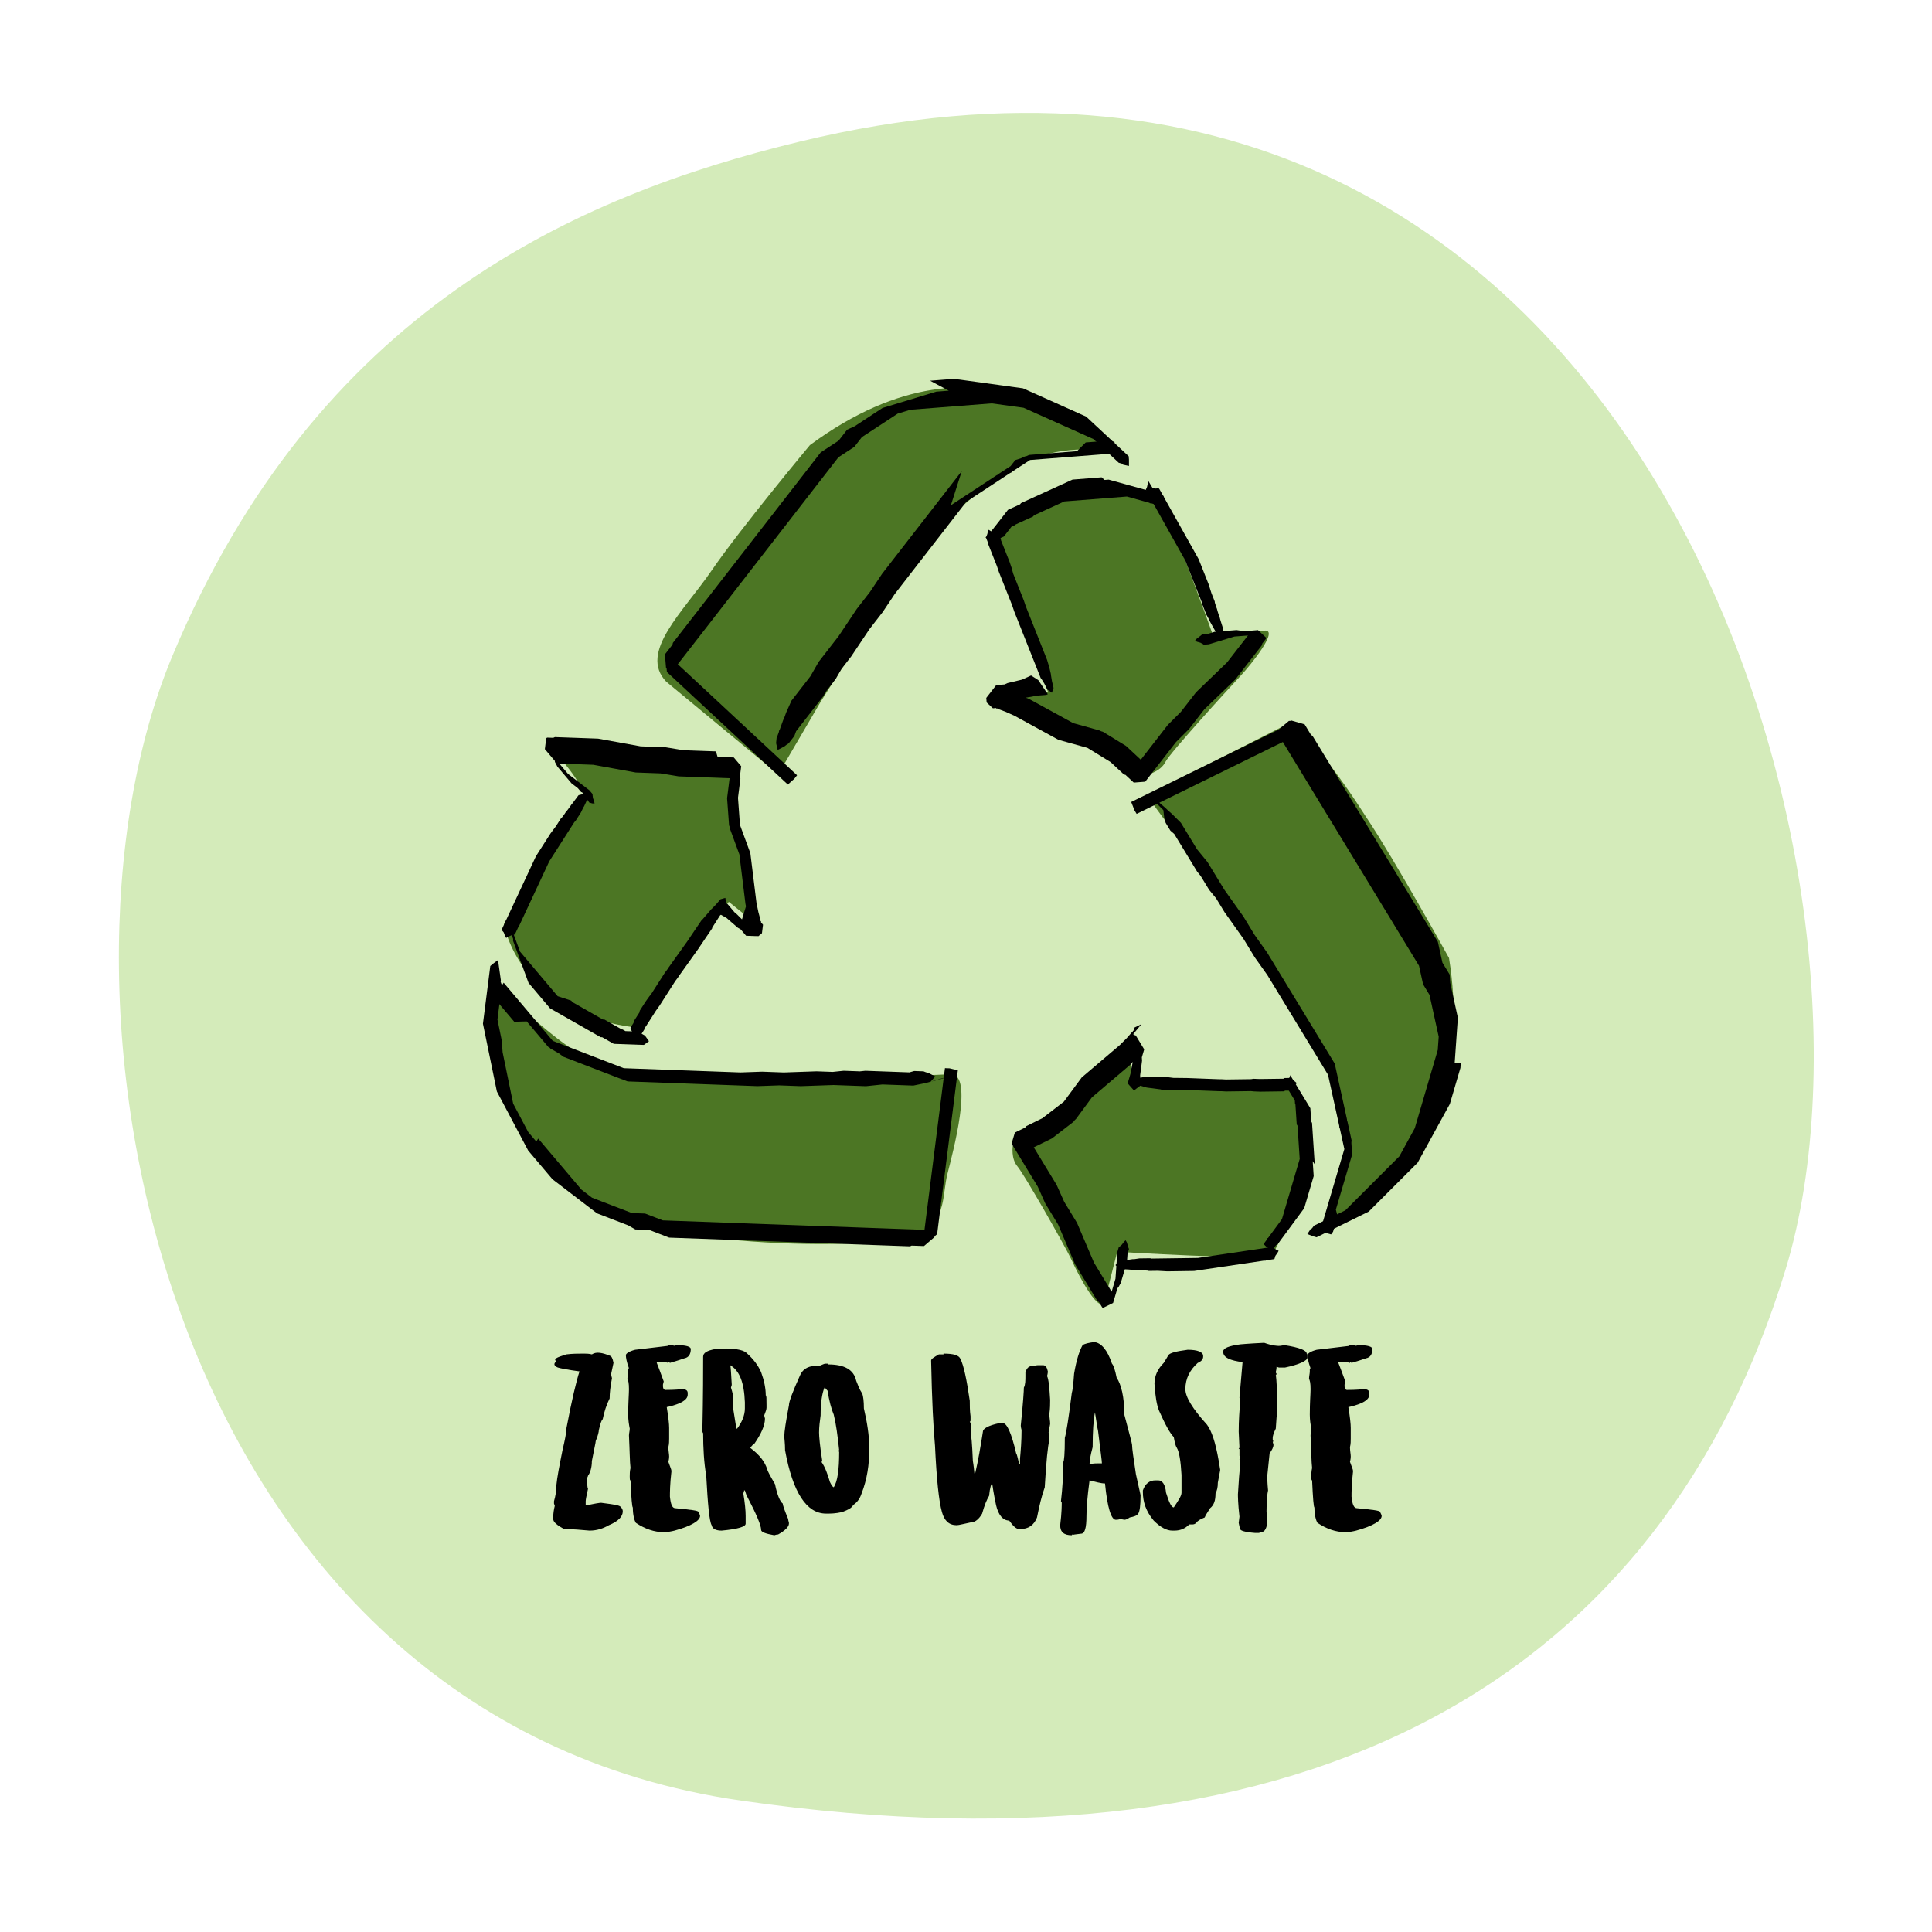 <?xml version="1.0" encoding="UTF-8"?> <svg xmlns="http://www.w3.org/2000/svg" xmlns:xlink="http://www.w3.org/1999/xlink" version="1.0" x="0px" y="0px" viewBox="0 0 250 250" style="enable-background:new 0 0 250 250;" xml:space="preserve"> <style type="text/css"> .st0{fill-rule:evenodd;clip-rule:evenodd;fill:#D4EBBA;} .st1{fill-rule:evenodd;clip-rule:evenodd;fill:#4C7624;} .st2{fill-rule:evenodd;clip-rule:evenodd;} </style> <g id="BACKGROUND"> </g> <g id="OBJECTS"> <g> <g transform="matrix(0.966,0.258,-0.258,0.966,226.124,156)"> <path class="st0" d="M-154-101.4c-26.3,14.3-54.8,37.3-61.3,85.3c-6.5,48,34.2,133.1,109.4,124.1C-30.7,99.1,5,60.9,6.9,6.7 S-55.6-154.9-154-101.4z"></path> </g> <g> <path class="st1" d="M149.7,64c0,0-16.3-3.5-21.7,5.2l7.6,20.3h-3.8c0,0-2.5,1.7,2.1,3c4.5,1.3,12.8,6.6,14.7,7.7 c0,0,1.6-0.4,2.2-1.6c0.6-1.2,8.1-9.4,9.6-11c1.5-1.6,5.2-6.2,3.2-6c-2,0.3-6.5,1-6.5,1S150.9,65.2,149.7,64z"></path> <g transform="matrix(-0.392,0.92,-0.92,-0.392,815.428,165.417)"> <path class="st1" d="M252.4,599.9c0,0-16-2.2-21.3,6.6l7.2,18.9l-3,2c0,0-3.2-0.3,1.3,1c4.5,1.3,14.1,6.8,15.9,7.9 c0,0,1.6-0.4,2.2-1.6c0.6-1.2,6.9-9.5,8.4-11.2c1.5-1.6,5.2-6.2,3.2-6c-2,0.3-6.5,1-6.5,1S253.6,601.1,252.4,599.9z"></path> </g> <path class="st1" d="M75.6,103.5l-10.4,16.1c0,0,2,11.8,17.5,13.4l11.6-16.3l4,3.2c0,0-3.9-16.6-3.8-19.7c0,0,0.4-1.8-3.9-1.3 c-4.4,0.5-19.1-4.2-18.7-1.5C71.8,97.4,75.7,101.4,75.6,103.5z"></path> <path class="st1" d="M123.1,139c0,0-38.7,1.9-46-1.5c-7.3-3.4-13.3-12-13.8-8.8c-0.5,3.2,2.7,21.6,13.4,27.4 c10.7,5.9,39.2,5.6,42.5,3.5c3.3-2,2.7-4.9,3.4-7.7C123.3,149.1,126,139.1,123.1,139z"></path> <path class="st1" d="M143,58.3c0,0-14.9-17.9-38.2-0.7c0,0-9,10.8-12.7,16.2c-3.7,5.4-9.5,10.6-5.9,14.4l14.5,12l5.5-9.4 c0,0,13.4-21.5,17.2-24.4C127.3,63.4,132.4,57.1,143,58.3z"></path> <g transform="matrix(-0.392,0.92,-0.92,-0.392,815.428,165.417)"> <path class="st1" d="M245.8,595c0,0-14.9-15.5-37.8-1.1c0,0-8.9,11.4-12.5,16.9c-3.7,5.4-8.1,12.8-6.8,14.5l15.3,12.8l7-11.8 c0,0,12.1-20.6,16-23.5C230.7,599.8,235.2,593.9,245.8,595z"></path> </g> <g transform="matrix(1,0,0,1,-8.313,-3.741)"> <g transform="matrix(0.999,0.036,-0.126,0.996,46.925,-16.136)"> <path class="st2" d="M104.6,155.8l-0.3,0.2l-0.1,0l-0.3,0.1l-0.3,0.1l-0.2,0.1l-0.1,0l-0.3,0.1l-0.3,0.1l-0.3,0.1l-0.3,0.1 l-0.4,0.1l-0.3,0.1l-0.3,0.1l-0.4,0.1l-0.4,0.1l-0.4,0.1l-0.4,0.1l-0.4,0l-0.3,0l-0.1,0l-0.4,0l-0.4,0l-0.4,0l-0.4,0l-0.4,0 l-0.4,0l-0.4,0l-0.4,0l-0.7,0.1l-0.7,0.1l-0.7,0.1l-0.1,0l-0.6,0l-0.7,0l-0.7,0l-0.7,0l-0.7,0l-0.7,0l-1.4,0.1l-1.4,0.1 l-1.4,0.1l-0.7,0l-0.7,0l-0.7,0l-0.7,0l-1.4,0.1l-1.4,0.1l-0.7,0l-0.7,0l-0.7,0l-0.7,0l-0.7,0l-0.7,0l-0.3,0l-0.3,0l-0.3,0 l-0.3,0l-0.3,0l-0.3,0l-0.3,0l-0.4,0l-0.3,0l-0.4,0l-0.4,0l-0.4,0l-0.4,0l-0.4,0l-0.4,0l-0.4,0l-0.4,0l-0.1,0l-0.3,0l-0.4,0 l-0.4,0l-0.4,0l-0.4,0l-0.4,0l-0.4,0l-0.4,0l-0.4,0l-0.4,0l-0.4,0l-0.4,0l-0.4,0l-0.4,0l-0.3,0l-0.4,0l-0.3,0l-0.3-0.1 l-0.3-0.1l-0.3-0.1l-0.3-0.1L62,158l-0.3-0.1l-0.3-0.1l-0.3-0.1l-0.3-0.1l-0.3-0.1l-0.3-0.1l-0.3-0.1l-0.3-0.1l-0.3-0.1 l-0.3-0.1l-0.3-0.1l-0.3-0.1l-0.3-0.1l-0.3-0.1l-0.3-0.1l-0.3-0.1l-0.3-0.1l-0.3-0.1l-0.3-0.1l-0.2-0.1l-0.1,0l-0.3-0.1 l-0.3-0.1l-0.3-0.1l-0.3-0.1l-0.3-0.1l-0.3-0.1l-0.3-0.1l-0.3-0.2l-0.3-0.2l-0.2-0.1l-0.2-0.1l-0.2-0.1l-0.2-0.1l-0.2-0.1 l-0.2-0.1l-0.1-0.1l-0.2-0.1l-0.1-0.1l-0.1-0.1l-0.1-0.1l-0.1-0.1l-0.1-0.1l-0.1-0.1l-0.1-0.1l-0.1-0.1l-0.1-0.1l-0.1-0.1 l-0.1-0.1l-0.1-0.1l-0.1-0.1l-0.1-0.1l-0.1-0.1l-0.1-0.1l-0.1-0.1l-0.1-0.1l-0.1-0.1l-0.1-0.1l-0.1-0.1l-0.1-0.1l-0.1-0.1 l-0.1-0.1l-0.1-0.1l-0.1-0.1l-0.1-0.1l-0.1-0.1l-0.1-0.1l-0.1-0.1l-0.1-0.1l-0.1-0.1L47,151l-0.1-0.1l-0.1-0.1l-0.1-0.1l0,0 l-0.1-0.1l-0.1-0.1l-0.1-0.1l-0.1-0.1L46,150l-0.1-0.1l-0.1-0.1l-0.1-0.1l-0.1-0.1l-0.1-0.1l-0.1-0.1l-0.1-0.1l-0.1-0.1 l-0.1-0.1l-0.1-0.1l-0.1-0.1l-0.1-0.1l-0.1-0.1l-0.1-0.1l0-0.1l-0.1-0.1l-0.1-0.1l-0.1-0.1l-0.1-0.1l-0.1-0.1l-0.1-0.1 l-0.1-0.1l-0.1-0.1l-0.1-0.1l-0.1-0.1l-0.1-0.1l-0.1-0.1l-0.1-0.2l-0.1-0.1l-0.1-0.2l-0.1-0.2l0,0l0.4-0.4l0.4-0.2l0.5-0.1l0,0 l0.1,0.1l0.1,0.1l0.1,0.1l0.1,0.1l0.1,0.1L45,146l0.1,0.1l0.1,0.1l0.1,0.1l0.1,0.1l0.1,0.1l0.1,0.1l0.1,0.1l0.1,0.1l0.1,0.1 l0.1,0.1l0,0l0.1,0.1l0.1,0.1l0.1,0.1l0.1,0.1l0.1,0.1l0.1,0.1l0.1,0.1l0.1,0.1l0.1,0.1l0.1,0.1l0.1,0.1l0.1,0.1l0.1,0.1 l0.1,0.1l0.1,0.1l0.1,0.1l0.1,0.1l0.1,0.1l0.1,0.1l0,0l0.1,0.1l0.1,0.1l0.1,0.1l0.1,0.1l0.1,0.1l0.1,0.1l0.1,0.1l0.1,0.1 l0.1,0.1l0.1,0.1l0.1,0.1l0.1,0.1l0.1,0.1l0.1,0.1l0.1,0.1l0.1,0.1l0.1,0.1l0.1,0.1l0.1,0.1l0.1,0.1l0.1,0.1l0.1,0.1l0.1,0.1 l0.1,0.1l0.1,0.1l0.1,0.1l0.1,0.1l0.1,0.1l0.1,0.1l0.1,0.1l0.1,0.1l0.1,0.1l0.1,0.1l0.1,0.1l0.1,0.1l0.1,0.1l0.1,0.1l0.1,0.1 l0.1,0.1l0.1,0.1l0.1,0.1l0.1,0.1l0.1,0.1l0.1,0.1l0.3,0.1l0.3,0.1l0.3,0.1l0.3,0.1l0.3,0.1l0.3,0.1l0.3,0.1l0.3,0.1l0.3,0.1 l0.1,0l0.2,0.1l0.3,0.1l0.3,0.1l0.3,0.1l0.3,0.1l0.3,0.1l0.3,0.1l0.3,0.1l0.3,0.1l0.3,0.1l0.3,0.1l0.3,0.1l0.3,0.1l0.3,0.1 l0.3,0.1l0.3,0.1l0.3,0.1l0.3,0.1l0.3,0.1l0.3,0.1l0.3,0.1l0.3,0.1l0.3,0.1l0.3,0l0.3,0l0.3,0l0.3,0l0.3,0l0.3,0l0.3,0l0.3,0 l0.3,0l0.3,0l0.3,0l0.3,0l0.3,0l0.3,0l0.3,0l0.3,0l0.3,0l0.3,0l0.3,0l0.1,0l0.3,0l0.3,0l0.3,0l0.3,0h0.3l0.3,0l0.3,0l0.3,0 l0.3,0l0.3,0l0.3,0l0.3,0l0.3,0l0.3,0l0.3,0l0.3,0l0.3,0l0.7,0l0.7,0l0.7,0l0.7,0l0.7,0l0.7,0l1.4-0.1l1.4-0.1l0.7,0l0.7,0 l0.7,0l0.7,0l1.4-0.1l1.4-0.1l1.4-0.1l0.7,0l0.7,0l0.7,0l0.7-0.1l0.7-0.1l0.6,0l0.1,0l0.7,0l0.7,0l0.7-0.1l0.3,0l0.3,0l0.3,0 l0.3,0l0.3,0l0.3,0l0.3,0l0.3,0l0.1,0l0.2,0l0.3,0l0.3,0l0.3,0l0.3,0l0.3,0l0.3,0l0.3,0l0.3,0l0.3,0l0.3,0l0.3-0.1l0.3-0.1 l0.1,0l0.2,0l0.4,0l0.4,0l0.1,0l0.3,0.1l0.4,0.1l0.9,0.4l-0.5,0.7L104.6,155.8z"></path> <path class="st2" d="M44.6,145.7l0,0.2l0.1,0.2l0.1,0.2l0,0.1l0,0.1l0,0.1l0,0.1l0,0.1l0,0.1l0,0.1l0,0.1l0,0l0,0.1v0.1v0.1 l0,0.1l0,0.1l0,0.1l0,0.1l0,0.1l0,0.1l0,0.1l0,0.1l0,0.1l0,0.1l0,0.1l0,0.1l0,0.1l0,0.1l0,0.1l0,0.1l0,0.1l0,0.1l0,0.1l0,0.1 l0,0.1l0,0.1l0,0.1l0,0.1l0,0l0,0.1l0,0.3l0,0.3l0,0.3l0.1,0.3l0.1,0.3l0.1,0.3l0.1,0.3l0.1,0.3l0.1,0.3l0.1,0.3l0.1,0.3 l0.1,0.3L46,155l0.1,0.3l0.1,0.3l0.1,0.3l0.1,0.3l0.1,0.3l0.1,0.3l0.1,0.3l0.1,0.3l0.1,0.3l0.1,0.3l0.1,0.3l0.1,0.3l0.1,0.3 l0.1,0.3l0.1,0.3l0.1,0.3l0.1,0.3l0.1,0.3l0.1,0.3l0.1,0.3l0.1,0.3l0.1,0.3l0.2,0.3l0.2,0.3l0.2,0.3l0.2,0.3l0.2,0.3l0.2,0.3 l0.2,0.3l0.2,0.3l0.2,0.3l0.2,0.3l0.2,0.3l0.2,0.3l0.2,0.2l0.2,0.2l0.2,0.2l0.2,0.2l0.2,0.2l0.2,0.2L52,166l0.2,0.2l0.2,0.2 l0.2,0.2l0.2,0.2l0.2,0.2l0.2,0.2l0.2,0.2l0.2,0.2l0.2,0.2l0.2,0.2l0.2,0.2l0.2,0.2l0.2,0.2l0.2,0.2l0.2,0.2l0.2,0.2l0.2,0.2 l0.2,0.2l0.2,0.2l0.2,0.2l0.2,0.2l0.2,0.2l0.2,0.2l0.2,0.2l0.2,0.2l0.2,0.2l0.2,0.2l0.2,0.2l0.2,0.2l0.2,0.2l0.2,0.2l0.2,0.2 l0.3,0.2l0.3,0.2l0.3,0.2l0.3,0.2l0.3,0.2l0.3,0.1l0.3,0.1l0.3,0.1l0.3,0.1l0.3,0.1l0.3,0.1l0.3,0.1l0.3,0.1l0.3,0.1l0.3,0.1 l0.3,0.1l0.3,0.1l0.3,0.1l0.3,0.1l0.3,0.1l0.3,0.1l0.3,0.1l0.3,0.1l0.1,0l0.1,0l0.1,0l0.1,0l0.1,0l0.1,0l0.1,0l0.1,0l0.2,0 l0.1,0l0.2,0l0.1,0l0.2,0l0.1,0l0.3,0.1l0.3,0.1l0.3,0.1l0.3,0.1l0.3,0.1l0.3,0.1l0.3,0.1l0.3,0.1l0.3,0l0.3,0l0.3,0l0.3,0 l0.3,0l0.3,0l0.3,0l0.3,0l0.3,0l0.3,0l0.3,0l0.3,0l0.3,0l0.3,0l0.3,0l0.3,0l0.3,0l0.3,0l0.3,0l0.3,0l0.3,0l0.3,0l0.3,0l0.3,0 l0.3,0l0.3,0l0.3,0l0.7,0l0.7,0l0.7,0l0.7,0l0.7,0l1.3,0l0.6,0l0.6,0l0.6,0l0.6,0l0.9,0l0.9,0h0.9l0.9,0l0.9,0l0.4,0l0.4,0 l0.4,0l0.4,0l0.4,0l0.4,0l0.4,0l0.4,0l0.4,0l0.4,0l0.4,0l0.4,0l0.4,0l0.4,0l0.4,0l0.4,0l0.4,0l0.4,0l0.2,0l0.2,0l0.2,0l0.2,0 l0.2,0l0.2,0l0.2,0l0.2,0l0.3,0l0.3,0l0.3,0l0.3,0l0.2,0l0.2,0l0.2,0l0.2,0l0.2,0l0.2,0l0.2,0l0.2,0l0.2,0l0.2,0l0.1,0l0.1,0 l0.1,0l0.1,0l0.1,0l0.1,0l0.1,0l0.1,0l0.1,0l0.1,0l0.1,0l0.1,0l0.1,0l0.1,0l0.1,0l0.1,0l0.1,0l0.1,0l0.1,0l0.1,0l0.1,0l0,0l0,0 l0,0l0,0l0,0l0,0l0,0l0,0l0,0l0,0l0,0l0-0.1l0,0l0-0.1l0-0.1l0-0.1l0-0.1l0-0.1l0-0.1l0-0.1l0-0.1l0-0.1l0-0.1l0-0.1l0-0.1 l0-0.1l0-0.2l0-0.2l0-0.2l0-0.2l0-0.2l0-0.2l0-0.2l0-0.2l0-0.2l0-0.4l0-0.4v0l0-0.4l0-0.3l0-0.2l0-0.1l0-0.1l0-0.1l0-0.5l0-0.5 l0-0.5l0-0.5l0-0.5l0-0.5v0l0-0.5l0-0.5l0-1l0-1l0-1l0-1l0-0.5l0-0.5l0-0.5l0-0.2l0-0.3l0-0.5l0-0.5l0-0.5l0-0.5l0-0.5l0-0.5 l0-0.5l0-0.5l0-0.5l0-0.5l0-0.2l0-0.2l0-0.2l0-0.2l0.6,0l0.5,0.1l0.6,0.1l0,0.2l0,0.2l0,0.2l0,0.2l0,0.5l0,0.5l0,0.5l0,0.5 l0,0.5v0.5l0,0.5l0,0.5l0,0.5l0,0.5l0,0.3l0,0.2l0,0.5l0,0.5l0,0.5l0,1l0,1l0,1l0,1l0,0.5l0,0.5v0l0,0.5l0,0.5l0,0.5l0,0.5 l0,0.5l0,0.5l0,0.1l0,0.1v0.1l0,0.1l0,0.3l0,0.4l0,0.4l0,0.4l0,0.2l0,0.2v0.2l0,0.2l0,0.2l0,0.2l0,0.2l0,0.2l0,0.2l0,0.1l0,0.1 l0,0.1l0,0.1l0,0.1l0,0.1l0,0.1l0,0.1l0,0.1l0,0.1l0,0.1l0,0.1l0,0.1l0,0.1l0,0.1l0,0l0,0.1l0,0.1l0,0.1l-0.1,0.1l-0.1,0.1 l-0.1,0.1l0,0.1l0,0l-0.1,0.1l-0.1,0.1l-0.1,0.1l-0.1,0.1l-0.1,0.1l-0.1,0.1l-0.1,0.1l-0.1,0.1l-0.1,0.1l-0.1,0.1l-0.1,0.1 l-0.1,0.1l-0.1,0l-0.1,0l-0.1,0l-0.1,0l-0.1,0l-0.1,0l-0.1,0l-0.1,0l-0.1,0l-0.1,0l-0.1,0l-0.1,0l-0.1,0l-0.1,0l-0.1,0l-0.1,0 l-0.2,0.1l-0.2,0l-0.2,0l-0.2,0l-0.2,0l-0.2,0l-0.2,0l-0.2,0l-0.2,0l-0.2,0l-0.3,0l-0.3,0l-0.3,0l-0.3,0l-0.2,0l-0.2,0l-0.2,0 l-0.2,0l-0.2,0l-0.2,0l-0.2,0l-0.2,0l-0.4,0l-0.4,0l-0.4,0l-0.4,0l-0.4,0l-0.4,0l-0.4,0l-0.4,0l-0.4,0l-0.4,0l-0.4,0l-0.4,0 l-0.4,0l-0.4,0l-0.4,0l-0.4,0l-0.4,0l-0.4,0l-0.9,0l-0.9,0l-0.9,0l-0.9,0l-0.8,0l-0.6,0l-0.6,0l-0.6,0l-0.6,0l-1.3,0l-0.7,0 l-0.7,0l-0.7,0l-0.7,0l-0.7,0l-0.3,0l-0.3,0l-0.3,0l-0.3,0l-0.3,0l-0.3,0l-0.3,0l-0.3,0l-0.3,0l-0.3,0l-0.3,0l-0.3,0l-0.3,0 l-0.3,0l-0.3,0l-0.3,0l-0.3,0l-0.3,0l-0.3,0l-0.3,0l-0.3,0l-0.3,0l-0.3,0l-0.3,0l-0.3,0l-0.3,0l-0.3-0.1l-0.3-0.1l-0.3-0.1 l-0.3-0.1l-0.3-0.1l0,0l-0.3-0.1l-0.3-0.1l-0.3-0.1l-0.3-0.1l-0.2,0l-0.2,0l-0.2,0l-0.2,0l-0.2,0l-0.2,0l-0.2,0l-0.2,0l-0.2,0 l-0.2-0.1l-0.2-0.1l-0.2-0.1l-0.2-0.1l-0.2-0.1l-0.3-0.1l-0.3-0.1l-0.3-0.1l-0.3-0.1l-0.3-0.1l-0.3-0.1l-0.3-0.1l-0.3-0.1 l-0.3-0.1l-0.3-0.1l-0.3-0.1l-0.3-0.1l-0.3-0.1l-0.3-0.1l-0.3-0.2l-0.3-0.2l-0.3-0.2l-0.3-0.2l-0.3-0.2l-0.3-0.2l-0.3-0.2 l-0.3-0.2l-0.3-0.2l-0.3-0.2l-0.3-0.2l-0.3-0.2l-0.3-0.2l-0.3-0.2l-0.3-0.2l-0.3-0.2l-0.3-0.2l-0.3-0.2l-0.3-0.2l-0.3-0.2 l-0.3-0.2l-0.2-0.2l-0.2-0.2l-0.2-0.2l-0.2-0.2l-0.2-0.2l-0.2-0.2l-0.2-0.2l-0.2-0.2l-0.2-0.2l-0.2-0.2l-0.2-0.2l-0.2-0.2 l-0.2-0.2l-0.2-0.2l-0.2-0.2l-0.2-0.2l-0.2-0.2l-0.2-0.2l-0.2-0.3l-0.2-0.3l-0.2-0.3l-0.2-0.3l-0.2-0.3l-0.2-0.3l-0.2-0.3 l-0.2-0.3l-0.2-0.3l-0.2-0.3l-0.2-0.3l-0.2-0.3l-0.2-0.3l-0.2-0.3l-0.2-0.3l-0.2-0.3l-0.2-0.3l-0.2-0.3l-0.2-0.3l-0.2-0.3 l-0.2-0.3l-0.2-0.3l-0.2-0.3l-0.2-0.3l-0.2-0.3l-0.1-0.3l-0.1-0.3l-0.1-0.3l-0.1-0.3l-0.1-0.3l-0.1-0.3l-0.1-0.3l-0.1-0.3 l-0.1-0.3l-0.1-0.3l-0.1-0.3l-0.1-0.3l-0.1-0.3l-0.1-0.3l-0.1-0.3l-0.1-0.3l-0.1-0.3l-0.1-0.3l-0.1-0.3l-0.1-0.3l-0.1-0.3 l-0.1-0.3l-0.1-0.3l-0.1-0.3l-0.1-0.3l-0.1-0.3l-0.1-0.3l-0.1-0.3l-0.1-0.3l0-0.3l0-0.3l0-0.2l0-0.1l0-0.1l0-0.2l0-0.2l0-0.2 l0-0.2l0-0.2l0-0.2l0-0.2l0-0.2l0-0.2l0-0.2l0-0.2l0-0.2l0-0.2l0-0.2l0-0.2v-0.2v-0.2l0-0.2l0-0.2l0-0.2l0-0.2l0-0.2l0-0.2 l0-0.2l0-0.2l0-0.1l0,0l0-0.2l0-0.2l0-0.2l0-0.2l0-0.2l0-0.2l0-0.1l0-0.1l0.1-0.1l0.1-0.1l0.1-0.1l0.6-0.5L44.6,145.7z M103.7,175.1L103.7,175.1L103.7,175.1L103.7,175.1z"></path> <path class="st2" d="M44.8,138.3l0.1,0.2l0.1,0.2l0.1,0.2l0.1,0.1l0,0.1l0.1,0.2l0.1,0.2l0.1,0.2l0.1,0.2l0.1,0.2l0.1,0.2 l0.1,0.2l0.1,0.2l0.1,0.2l0.1,0.2l0.1,0.2l0.1,0.2l0.1,0.2l0.1,0.2l0.1,0.1l0.1,0.1l0.1,0.1l0.1,0.1l0.1,0.1l0.1,0.1l0.1,0.1 l0.1,0.1l0.1,0.1l0.1,0.1l0.1,0.1l0.1,0.1l0.1,0.1l0.1,0.1l0.1,0.1l0.1,0.1l0.1,0.1l0.1,0.1l0.1,0.1l0.1,0.1l0.1,0.1l0.1,0.1 l0.1,0.1l0.1,0.1l0.1,0.1l0.1,0.1l0.1,0.1l0.1,0.1l0.1,0.1l0.1,0.1l0.1,0.1l0.1,0.1l0.1,0.1l0.1,0.1l0.1,0.1l0.1,0.1l0.1,0.1 l0.1,0.1l0.1,0.1l0.1,0.1l0.1,0.1l0.1,0.1l0.1,0.1l0.1,0.1l0.1,0.1l0.1,0.1l0.1,0.1l0.1,0.1l0.1,0.1l0.1,0.1l0.1,0.1l0.1,0.1 l0.1,0.1l0.1,0.1l0.1,0.1l0.1,0.1L54,148l0.1,0.1l0.1,0.1l0.2,0.1l0.2,0.1l0.2,0.1l0.2,0.1l0.2,0.1l0.2,0.1l0.2,0.1l0.2,0.1 l0.2,0.1l0.2,0.1l0.2,0.1l0.2,0.1l0.2,0.1l0.2,0.1l0.2,0.1l0.2,0.1l0.2,0.1l0.2,0.1l0.2,0.1l0.2,0.1l0.2,0.1l0.1,0l0.1,0 l0.2,0.1l0.2,0.1l0.2,0.1l0.2,0.1l0.2,0.1l0.2,0.1l0.2,0.1l0.2,0.1l0.2,0.1l0.2,0.1l0.2,0.1l0.2,0.1l0,0l0.1,0l0.2,0.1l0.2,0.1 l0.2,0l0.2,0l0.2,0l0.2,0l0.2,0l0.2,0l0.2,0l0.2,0l0,0l0.2,0.1l0.2,0.1l0.2,0.1l0.2,0.1l0.2,0.1l0.6,0.7l-0.6,0.5l-0.2,0 l-0.2,0l-0.2,0l-0.2,0l-0.2,0l0,0l-0.2,0l-0.2,0l-0.2,0l-0.2,0l-0.2,0l-0.2,0l-0.2,0l-0.2,0l-0.2,0l-0.2,0l-0.1,0l0,0l-0.2,0 l-0.2,0l-0.2,0l-0.2,0l-0.2-0.1l-0.2-0.1l-0.2-0.1l-0.2-0.1l-0.2-0.1l-0.2-0.1l-0.2-0.1l-0.2-0.1l-0.1,0l-0.1,0l-0.2-0.1 l-0.2-0.1l-0.2-0.1l-0.2-0.1l-0.2-0.1l-0.2-0.1l-0.2-0.1l-0.2-0.1l-0.2-0.1l-0.2-0.1l-0.2-0.1l-0.2-0.1l-0.2-0.1l-0.2-0.1 l-0.2-0.1l-0.2-0.1l-0.2-0.1l-0.2-0.1l-0.2-0.1l-0.2-0.1l-0.2-0.1l-0.2-0.1l-0.2-0.1l-0.2-0.1l-0.2-0.1l-0.2-0.1l-0.2-0.1 l-0.2-0.1l-0.2-0.1l-0.2-0.1l-0.2-0.1l-0.2-0.1l-0.2-0.1l-0.2-0.1l-0.2-0.1l-0.1-0.1l-0.1-0.1l-0.1-0.1l-0.1-0.1l-0.1-0.1 l-0.1-0.1l-0.1-0.1l-0.1-0.1l-0.1-0.1l-0.1-0.1l-0.1-0.1l-0.1-0.1l-0.1-0.1l-0.1-0.1l0,0l-0.1-0.1l-0.1-0.1l-0.1-0.1l-0.1-0.1 l-0.1-0.1l-0.1-0.1l-0.1-0.1l-0.1-0.1l-0.1-0.1l-0.1-0.1l-0.1-0.1l-0.1-0.1l-0.1-0.1l-0.1-0.1l-0.1-0.1l-0.1-0.1l-0.1-0.1 l-0.1-0.1l-0.1-0.2l-0.1-0.2l-0.1-0.2l-0.1-0.2l-0.1-0.2l-0.1-0.2l-0.1-0.2l-0.1-0.2l-0.1-0.2l-0.1-0.2l-0.1-0.2l-0.1-0.2 l-0.1-0.2l-0.1-0.2l-0.1-0.2l-0.1-0.2l-0.1-0.2l-0.1-0.2l-0.1-0.2l-0.1-0.2l-0.1-0.2l-0.1-0.2l-0.1-0.2l-0.1-0.2l-0.1-0.2 l-0.1-0.2l-0.1-0.2l0-0.1l0-0.1l-0.1-0.2l-0.1-0.2l-0.1-0.2l0-0.1l0.3-0.3l0.4-0.2L44.8,138.3L44.8,138.3z"></path> <path class="st2" d="M53,121.3l-0.2,0.6l-0.2,0.6l-0.1,0.3l-0.1,0.2l-0.2,0.6l-0.2,0.4l-0.1,0.2l-0.3,0.6l-0.1,0.1l-0.5,1 l-0.3,0.6l-0.3,0.6l-0.3,0.6l-0.1,0.2l-0.2,0.4l-0.3,0.6l-0.3,0.6l-0.3,0.6l-0.1,0.3l-0.1,0.3l-0.1,0.3l-0.1,0.3l-0.1,0.3 l-0.1,0.3l0,0l-0.1,0.3l-0.1,0.3l-0.1,0.3l-0.1,0.3l-0.1,0.3l-0.1,0.3l-0.1,0.3l-0.1,0.3l-0.1,0.3l-0.1,0.3l-0.1,0.3l-0.1,0.3 l-0.1,0.3l-0.1,0.3l-0.1,0.3l-0.1,0.3l-0.1,0.3l-0.1,0.3l-0.1,0.3l-0.1,0.3l-0.1,0.3l-0.1,0.3l-0.1,0.2l0,0l-0.1,0.3l-0.1,0.3 l-0.1,0.3l0,0.1l-0.4,0.1l-0.4,0.2l-0.3,0.2l-0.2-0.3l-0.2-0.4l-0.3-0.3l0-0.1l0.1-0.3l0.1-0.3l0.1-0.3l0-0.1l0.1-0.2l0.1-0.3 l0.1-0.3l0.1-0.3l0.1-0.3l0.1-0.3l0.1-0.3l0.1-0.3l0.1-0.3l0.1-0.3l0.1-0.3l0.1-0.3l0.1-0.3l0.1-0.3l0.1-0.3l0.1-0.3l0.1-0.3 l0.1-0.3l0.1-0.3l0.1-0.3l0.1-0.3l0.1-0.3l0.1-0.3l0,0l0.1-0.3l0.1-0.3l0.1-0.3l0.1-0.3l0.1-0.3l0.1-0.3l0.3-0.6l0.3-0.6 l0.3-0.6l0.2-0.4l0.1-0.2l0.3-0.6l0.3-0.5l0.3-0.5l0.5-1l0.1-0.1l0.3-0.5l0.1-0.2l0.2-0.3l0.3-0.5l0.1-0.2l0.2-0.3l0.3-0.5 l0.3-0.5l0.7-0.2L53,121.3z"></path> <path class="st2" d="M72.4,134.7l-0.3,0.8l-0.2,0.7l-0.1,0.1l-0.4,0.8l-0.4,0.8L71,138l-0.7,1.3l-0.8,1.5l-0.4,0.7l-0.4,0.7 l-0.4,0.7l-0.4,0.7l-0.4,0.7l-0.1,0.2l-0.3,0.5l-0.2,0.4l-0.2,0.4l-0.2,0.4l-0.2,0.4l-0.1,0.2l-0.1,0.2l-0.1,0.2l-0.1,0.2 l-0.2,0.4l-0.2,0.4l-0.4,0.7l-0.2,0.4l-0.2,0.4l-0.1,0.2l-0.1,0.2l-0.1,0.2l-0.1,0.2l-0.1,0.2l-0.1,0.2l-0.1,0.2L64,151 l-0.1,0.2l0,0.1l0,0.1l-0.1,0.2l-0.1,0.2l-0.1,0.2l0,0.1l-0.2,0l-0.3,0.1l-0.2,0.1l-0.3,0.1l-0.1-0.3l-0.1-0.3l-0.2-0.3 l-0.1-0.2l0-0.1l0.1-0.2l0.1-0.2l0.1-0.2l0-0.1l0-0.1l0.1-0.2l0.1-0.2l0.1-0.2l0.1-0.2l0.1-0.2l0.1-0.2L63,149l0.1-0.2l0.1-0.2 l0.2-0.4l0.2-0.4l0.4-0.7l0.2-0.3l0.2-0.4l0.1-0.2l0.1-0.2l0.1-0.2l0.1-0.2l0.2-0.4l0.2-0.4l0.2-0.4l0.2-0.4l0.3-0.5l0.1-0.2 l0.4-0.7l0.4-0.7l0.4-0.7l0.4-0.7l0.4-0.7l0.8-1.5l0.7-1.3l0.1-0.1l0.5-0.7l0.5-0.7l0.1-0.1l0.4-0.5l0.5-0.7l0.6-0.2 L72.4,134.7z"></path> <path class="st2" d="M68.9,115.8l0.1,0l0.1,0l0.1,0l0.1,0l0.1,0l0.1,0l0.1,0l0.1,0l0.1,0l0.1,0l0.1,0l0.1,0l0.1,0l0.1,0l0.1,0 l0.1,0l0.1,0l0.1,0l0.1,0l0.1,0l0.1,0l0.1,0.1l0.1,0.1l0.1,0.1l0.1,0.1l0.1,0.1l0.1,0.1l0.1,0.1l0.1,0.1l0.1,0.1l0.1,0.1 l0.1,0.1l0,0.1l0,0.1l0,0.1l0,0.1l0,0.1l0,0.1l0,0.1l0,0.1l0,0.1l0,0.1l0,0.1l0,0.1l0,0.1l0,0.1l0,0.1l0.1,0.1l0,0.2l0,0.2 l0,0.2l0,0.2l0,0.1l0,0.2l0,0.1l0,0.1l0,0.1l0,0.1l0,0.3l0,0.3l0,0.2l0,0.1l0,0.1l0.1,0.5l0.1,0.5l0.1,0.5l0.1,0.5l0.1,0.5 l0.1,0.5l0.1,0.5l0.1,0.2l0.1,0.2l0.1,0.2l0.1,0.2l0.1,0.2l0.1,0.2l0.1,0.2l0.1,0.2l0.1,0.2l0.1,0.2l0.1,0.2l0.1,0.2l0.1,0.2 l0.1,0.2l0.1,0.2l0.1,0.2l0.1,0.2l0.1,0.2l0.1,0.4l0.1,0.4l0.1,0.4l0.1,0.4l0.1,0.4l0.1,0.4l0.1,0.4l0.1,0.4l0.1,0.4l0.1,0.4 l0.1,0.4l0.1,0.4l0.1,0.4l0.1,0.4l0.1,0.4l0.1,0.4l0.1,0.3l0.1,0.3l0.1,0.3l0.1,0.3l0.2,0.5l0.2,0.5l0,0l0,0l0,0.1l0.1,0.1 l0,0.1l0.1,0.1l0.1,0.1l0.1,0.1l0,0.1l0,0.1l0,0.1l0,0.1l0,0.1l0,0l0,0.1l0,0.1l0,0.1l0,0.1l0,0.1l0,0.1l-0.1,0.1l-0.1,0.1 l-0.1,0.1l-0.1,0.1l-0.1,0l-0.1,0l-0.1,0l-0.1,0l-0.1,0h0H77l-0.1,0l-0.1,0l-0.1,0l-0.1,0l-0.1,0l-0.1,0l-0.1,0l-0.1,0l-0.1,0 l-0.1,0l-0.1,0l-0.1,0l-0.1,0l-0.1,0l-0.1,0l-0.1-0.1l-0.1-0.1l-0.1-0.1l-0.2-0.2l-0.1-0.1l-0.1-0.1l-0.1-0.1l0,0l0,0l0,0 l-0.2-0.1l-0.2-0.1l-0.4-0.3l-0.8-0.6l-0.4-0.3l-0.2-0.1l-0.2-0.1l-0.2-0.1l-0.2-0.1l-0.2-0.1l-0.2-0.1l-0.2-1.1l1.1-0.2 l0.2,0.1l0.2,0.2l0.2,0.2l0.2,0.2l0.2,0.2l0.2,0.2l0.4,0.3l0.7,0.6L75,135l-0.1-0.3l-0.1-0.4l-0.1-0.4l-0.1-0.4l-0.1-0.4 l-0.1-0.4l-0.1-0.4l-0.1-0.4l-0.1-0.4l-0.1-0.4l-0.1-0.4l-0.1-0.4l-0.1-0.4l-0.1-0.4l-0.1-0.4l-0.1-0.4l-0.1-0.4l-0.1-0.2 l-0.1-0.2l-0.1-0.2l-0.1-0.2l-0.1-0.2l-0.1-0.2l-0.1-0.2l-0.1-0.2l-0.1-0.2l-0.1-0.2l-0.1-0.2l-0.1-0.2l-0.1-0.2l-0.1-0.2 l-0.1-0.2l-0.1-0.2l-0.1-0.3l-0.1-0.2l-0.1-0.5l-0.1-0.5l-0.1-0.5l-0.1-0.5l-0.1-0.5l-0.1-0.5l-0.1-0.5l0-0.1l0-0.1l0-0.3 l0-0.3l0-0.3l0-0.1l0-0.1l0-0.1l0-0.1l0-0.1l0-0.1l0-0.1l0-0.1l0-0.1l0-0.1l0-0.1l0-0.1l0-0.1l0-0.1l0-0.1l0,0l0,0l0,0l0,0l0,0 l0,0l0,0l0,0l0,0l0,0l0,0l0,0l0,0l0,0l0,0l0,0l0,0l0,0l0,0l0,0l0,0l0,0l0,0l0,0l0,0l-0.1,0l-0.1,0l-0.1,0l-0.1,0l-0.1,0l-0.1,0 l-0.1,0l-0.1,0H69l-0.2,0l-0.2,0l-0.2,0l-0.2,0l-0.2,0l-0.2,0l-0.2,0h-0.1l-0.1,0l-0.2,0l-0.2,0l-0.4,0l-0.4,0l-0.4,0l-0.4,0 l-0.4,0l-0.4,0l-0.4,0l-0.8-0.1l-0.8-0.1l-0.8-0.1l-0.4,0l-0.4,0l-0.3,0l-0.3,0l-0.3,0l-0.3,0l-0.3,0l-0.3,0l-0.3,0l-0.3,0 l-0.7-0.1l-0.7-0.1l-0.7-0.1l-0.7-0.1l-0.7-0.1l-0.7-0.1l-0.7-0.1l-0.7-0.1l-0.3,0l-0.3,0l-0.3,0l-0.3,0l-0.3,0l-0.3,0l-0.3,0 l-0.2,0l-0.1,0l-0.1,0l-0.1,0l-0.1,0l-0.1,0l-0.1,0l-0.1,0l-0.1,0l-0.1,0l-0.1,0l-0.1,0l-0.1,0l-0.1,0l-0.1,0l-0.1,0l-0.1,0 l-0.1,0l-0.1,0l-0.1,0l-0.1,0l-0.1,0l0,0l0.1,0.1l0.1,0.1l0.2,0.2l0.2,0.2l0.1,0.1l0.1,0.1l0.3,0.3l0.2,0.2l0.3,0.2l0.3,0.2 l0.3,0.2l0.3,0.2l0.3,0.2l0.3,0.2l0.3,0.2l0.3,0.2l0.3,0.2l0.3,0.2l0.1,0.1l0.2,0.2l0.2,0.2l0,0.1l0.1,0.4l0.2,0.4l0.1,0.3 l-0.3,0l-0.4-0.1L52,121l-0.1,0l-0.2-0.2l-0.2-0.2l-0.1-0.1l-0.3-0.2l-0.3-0.2l-0.3-0.2l-0.3-0.3l-0.3-0.3l-0.3-0.3l-0.3-0.3 l-0.3-0.3l-0.3-0.3l-0.3-0.3l-0.2-0.3l-0.2-0.3l0-0.1l0,0l-0.1-0.1l-0.2-0.2l-0.2-0.2l-0.1-0.1l-0.1-0.1l-0.1-0.1l-0.1-0.1 l-0.1-0.1l-0.1-0.1l-0.1-0.1l-0.1-0.1l-0.1-0.1l-0.1-0.1l0-0.1l0-0.1l0-0.1l0-0.1l0-0.1l0,0l0-0.1l0-0.1l0-0.1l0-0.1l0-0.1 l0-0.1l0-0.1l0-0.1l0-0.1l0.1-0.1l0.1,0l0.1,0l0,0l0,0l0,0l0,0l0,0l0.1,0l0.1,0l0.1,0l0.1,0l0.1,0l0.1,0l0.2-0.1l0.1,0l0.1,0 l0.1,0l0.1,0l0.1,0l0.1,0l0.2,0l0.2,0l0.2,0l0.2,0l0.2,0l0.2,0l0.2,0l0.2,0l0.2,0l0.2,0l0.2,0h0.2l0.2,0l0.1,0l0.2,0l0.3,0 l0.3,0l0.3,0l0.3,0l0.3,0l0.3,0l0.3,0l0.7,0.1l0.7,0.1l0.7,0.1l0.7,0.1l0.7,0.1l0.7,0.1l0.7,0.1l0.7,0.1l0.3,0l0.3,0l0.3,0 l0.3,0l0.3,0l0.3,0l0.3,0l0.3,0l0.4,0l0.4,0l0.8,0.1l0.8,0.1l0.8,0.1l0.4,0l0.4,0l0.4,0l0.4,0l0.4,0l0.4,0l0.4,0l0.2,0l0.2,0 l0,0h0l0.1,0l0.1,0l0.2,0l0.2,0l0.2,0l0.2,0L68.9,115.8z M47.7,116L47.7,116L47.7,116L47.7,116z M47.7,116L47.7,116L47.7,116 L47.7,116z"></path> </g> <g transform="matrix(-0.613,0.79,-0.735,-0.684,840.175,313.805)"> <path class="st2" d="M287.1,701.2l-0.1-0.1l-0.1-0.1l-0.1-0.1l-0.1-0.1l-0.1-0.1l-0.1-0.1l-0.1-0.1l-0.1-0.1l-0.1-0.1l-0.1-0.1 l0-0.1l-0.1-0.1l-0.1-0.1l-0.1-0.1l-0.1-0.1l-0.1-0.1l-0.1-0.1l-0.1-0.1l-0.1-0.1l-0.1-0.1l-0.1-0.1l-0.1-0.1l-0.1-0.1 l-0.1-0.1l-0.1-0.1l-0.1-0.2l-0.1-0.2l0,0l0.4-0.4l0.4-0.2l0.5-0.1l0,0l0.1,0.1l0.1,0.1l0.1,0.1l0.1,0.1l0.1,0.1l0.1,0.1 l0.1,0.1l0.1,0.1l0.1,0.1l0.1,0.1l0.1,0.1l0.1,0.1l0.1,0.1l0.1,0.1l0.1,0.1l0.1,0.1l0,0l0.1,0.1l0.1,0.1l0.1,0.1l0.1,0.1 l0.1,0.1l0.1,0.1l0.1,0.1l0.1,0.1l0.1,0.1l0.1,0.1l0.1,0.1l0.1,0.1l0.1,0.1l0.1,0.1l0.1,0.1l0.1,0.1l0.1,0.1l0.1,0.1l0.1,0.1 l0,0l0.1,0.1l0.1,0.1l0.1,0.1l0.1,0.1l0.1,0.1l0.1,0.1l0.1,0.1l0.1,0.1l0.1,0.1l0.1,0.1l0.1,0.1l0.1,0.1l0.1,0.1l0.1,0.1 l0.1,0.1l0.1,0.1l0.1,0.1l0.1,0.1l0.1,0.1l0.1,0.1l0.1,0.1l0.1,0.1l0.1,0.1l0.1,0.1l0.1,0.1l0.1,0.1l0.1,0.1l0.1,0.1l0.1,0.1 l0.1,0.1l0.1,0.1l0.1,0.1l0.1,0.1l0.1,0.1l0.1,0.1l0.1,0.1l0.1,0.1l0.1,0.1l0.1,0.1l0.1,0.1l0.1,0.1l0.1,0.1l0.1,0.1l0.1,0.1 l0.3,0.1l0.3,0.1l0.3,0.1l0.3,0.1l0.3,0.1l0.3,0.1l0.3,0.1l0.3,0.1l0.3,0.1l0.1,0l0.2,0.1l0.3,0.1l0.3,0.1l0.3,0.1l0.3,0.1 l0.3,0.1l0.3,0.1l0.3,0.1l0.3,0.1l0.3,0.1l0.3,0.1l0.3,0.1l0.3,0.1l0.3,0.1l0.3,0.1l0.3,0.1l0.3,0.1l0.3,0.1l0.3,0.1l0.3,0.1 l0.3,0.1l0.3,0.1l0.3,0.1l0.3,0l0.3,0l0.3,0l0.3,0l0.3,0l0.3,0l0.3,0l0.3,0l0.3,0l0.3,0l0.3,0l0.3,0l0.3,0l0.3,0l0.3,0l0.3,0 l0.3,0l0.3,0l0.3,0l0.1,0l0.3,0l0.3,0l0.3,0l0.3,0h0.3l0.3,0l0.3,0l0.3,0l0.3,0l0.3,0l0.3,0l0.3,0l0.3,0l0.3,0l0.3,0l0.3,0 l0.3,0l0.7,0l0.7,0l0.7,0l0.7,0l0.7,0l0.7,0l1.4-0.1l1.4-0.1l0.7,0l0.7,0l0.7,0l0.7,0l1.4-0.1l1.4-0.1l1.4-0.1l0.7,0l0.7,0 l0.7,0l0.7-0.1l0.7-0.1l0.6,0l0.1,0l0.7,0l0.7,0l0.7-0.1l0.3,0l0.3,0l0.3,0l0.3,0l0.3,0l0.3,0l0.3,0l0.3,0l0.1,0l0.2,0l0.3,0 l0.3,0l0.3,0l0.3,0l0.3,0l0.3,0l0.3,0l0.3,0l0.3,0l0.3,0l0.3-0.1l0.3-0.1l0.1,0l0.2,0l0.4,0l0.4,0l0.1,0l0.3,0.1l0.4,0.1 l0.9,0.4l-0.5,0.7l-0.3,0.2l-0.3,0.2l-0.1,0l-0.3,0.1l-0.3,0.1l-0.2,0.1l-0.1,0l-0.3,0.1l-0.3,0.1l-0.3,0.1l-0.3,0.1l-0.4,0.1 l-0.3,0.1l-0.3,0.1l-0.4,0.1l-0.4,0.1l-0.4,0.1l-0.4,0.1l-0.4,0l-0.3,0l-0.1,0l-0.4,0l-0.4,0l-0.4,0l-0.4,0l-0.4,0l-0.4,0 l-0.4,0l-0.4,0l-0.7,0.1l-0.7,0.1l-0.7,0.1l-0.1,0l-0.6,0l-0.7,0l-0.7,0l-0.7,0l-0.7,0l-0.7,0l-1.4,0.1l-1.4,0.1l-1.4,0.1 l-0.7,0l-0.7,0l-0.7,0l-0.7,0l-1.4,0.1l-1.4,0.1l-0.7,0l-0.7,0l-0.7,0l-0.7,0l-0.7,0l-0.7,0l-0.3,0l-0.3,0l-0.3,0l-0.3,0 l-0.3,0l-0.3,0l-0.3,0l-0.4,0l-0.3,0l-0.4,0l-0.4,0l-0.4,0l-0.4,0l-0.4,0l-0.4,0l-0.4,0l-0.4,0l-0.1,0l-0.3,0l-0.4,0l-0.4,0 l-0.4,0l-0.4,0l-0.4,0l-0.4,0l-0.4,0l-0.4,0l-0.4,0l-0.4,0l-0.4,0l-0.4,0l-0.4,0l-0.3,0l-0.4,0l-0.3,0L305,710l-0.3-0.1 l-0.3-0.1l-0.3-0.1l-0.3-0.1l-0.3-0.1l-0.3-0.1l-0.3-0.1l-0.3-0.1l-0.3-0.1l-0.3-0.1l-0.3-0.1l-0.3-0.1l-0.3-0.1l-0.3-0.1 l-0.3-0.1l-0.3-0.1l-0.3-0.1l-0.3-0.1l-0.3-0.1l-0.3-0.1l-0.3-0.1l-0.3-0.1l-0.3-0.1l-0.2-0.1l-0.1,0l-0.3-0.1l-0.3-0.1 l-0.3-0.1l-0.3-0.1l-0.3-0.1l-0.3-0.1L295,707l-0.3-0.2l-0.3-0.2l-0.2-0.1l-0.2-0.1l-0.2-0.1l-0.1-0.1l-0.2-0.1l-0.2-0.1 l-0.1-0.1l-0.1-0.1l-0.1-0.1l-0.1-0.1l-0.1-0.1l-0.1-0.1l-0.1-0.1l-0.1-0.1l-0.1-0.1l-0.1-0.1l-0.1-0.1l-0.1-0.1l-0.1-0.1 l-0.1-0.1l-0.1-0.1l-0.1-0.1l-0.1-0.1l-0.1-0.1l-0.1-0.1l-0.1-0.1l-0.1-0.1l-0.1-0.1l-0.1-0.1l-0.1-0.1l-0.1-0.1l-0.1-0.1 l-0.1-0.1l-0.1-0.1l-0.1-0.1l-0.1-0.1l-0.1-0.1l-0.1-0.1l-0.1-0.1l-0.1-0.1l-0.1-0.1l-0.1-0.1l-0.1-0.1l-0.1-0.1l0,0l-0.1-0.1 l-0.1-0.1l-0.1-0.1l-0.1-0.1l-0.1-0.1l-0.1-0.1l-0.1-0.1l-0.1-0.1L287.1,701.2z"></path> <path class="st2" d="M292.3,719.1l-0.2-0.3l-0.2-0.3l-0.2-0.3l-0.2-0.3l-0.2-0.3l-0.2-0.3l-0.2-0.3l-0.2-0.3l-0.2-0.3l-0.2-0.3 l-0.2-0.3l-0.2-0.3l-0.2-0.3l-0.2-0.3l-0.2-0.3l-0.2-0.3l-0.2-0.3l-0.2-0.3l-0.2-0.3l-0.2-0.3l-0.2-0.3l-0.2-0.3l-0.2-0.3 l-0.2-0.3l-0.1-0.3l-0.1-0.3l-0.1-0.3l-0.1-0.3l-0.1-0.3l-0.1-0.3l-0.1-0.3l-0.1-0.3l-0.1-0.3l-0.1-0.3l-0.1-0.3l-0.1-0.3 l-0.1-0.3l-0.1-0.3l-0.1-0.3l-0.1-0.3l-0.1-0.3l-0.1-0.3l-0.1-0.3l-0.1-0.3l-0.1-0.3l-0.1-0.3l-0.1-0.3l-0.1-0.3l-0.1-0.3 l-0.1-0.3l-0.1-0.3l-0.1-0.3l-0.1-0.3l0-0.3l0-0.3l0-0.2l0-0.1l0-0.1l0-0.2l0-0.2l0-0.2l0-0.2l0-0.2l0-0.2l0-0.2l0-0.2l0-0.2 l0-0.2l0-0.2l0-0.2l0-0.2l0-0.2l0-0.2v-0.2v-0.2l0-0.2l0-0.2l0-0.2l0-0.2l0-0.2l0-0.2l0-0.2l0-0.2l0-0.1l0,0l0-0.2l0-0.2l0-0.2 l0-0.2l0-0.2l0-0.2l0-0.1l0-0.1l0.1-0.1l0.1-0.1l0.1-0.1l0.6-0.5l0.4,0.7l0,0.2l0.1,0.2l0.1,0.2l0,0.1l0,0.1l0,0.1l0,0.1l0,0.1 l0,0.1l0,0.1l0,0.1l0,0l0,0.1v0.1v0.1l0,0.1l0,0.1l0,0.1l0,0.1l0,0.1l0,0.1l0,0.1l0,0.1l0,0.1l0,0.1l0,0.1l0,0.1l0,0.1l0,0.1 l0,0.1l0,0.1l0,0.1l0,0.1l0,0.1l0,0.1l0,0.1l0,0.1l0,0.1l0,0.1l0,0l0,0.1l0,0.3l0,0.3l0,0.3l0.1,0.3l0.1,0.3l0.1,0.3l0.1,0.3 l0.1,0.3l0.1,0.3l0.1,0.3l0.1,0.3l0.1,0.3l0.1,0.3l0.1,0.3l0.1,0.3l0.1,0.3l0.1,0.3l0.1,0.3l0.1,0.3l0.1,0.3l0.1,0.3l0.1,0.3 l0.1,0.3l0.1,0.3l0.1,0.3l0.1,0.3l0.1,0.3l0.1,0.3l0.1,0.3l0.1,0.3l0.1,0.3l0.1,0.3l0.1,0.3l0.1,0.3l0.1,0.3l0.2,0.3l0.2,0.3 l0.2,0.3l0.2,0.3l0.2,0.3l0.2,0.3l0.2,0.3l0.2,0.3l0.2,0.3l0.2,0.3l0.2,0.3l0.2,0.3l0.2,0.2l0.2,0.2l0.2,0.2l0.2,0.2l0.2,0.2 l0.2,0.2l0.2,0.2l0.2,0.2l0.2,0.2l0.2,0.2l0.2,0.2l0.2,0.2l0.2,0.2l0.2,0.2l0.2,0.2l0.2,0.2l0.2,0.2l0.2,0.2l0.2,0.2l0.2,0.2 l0.2,0.2l0.2,0.2l0.2,0.2l0.2,0.2l0.2,0.2l0.2,0.2l0.2,0.2l0.2,0.2l0.2,0.2l0.2,0.2l0.2,0.2l0.2,0.2l0.2,0.2l0.2,0.2l0.2,0.2 l0.2,0.2l0.2,0.2l0.2,0.2l0.2,0.2l0.3,0.2l0.3,0.2l0.3,0.2l0.3,0.2l0.3,0.2l0.3,0.1l0.3,0.1l0.3,0.1l0.3,0.1l0.3,0.1l0.3,0.1 l0.3,0.1l0.3,0.1l0.3,0.1l0.3,0.1l0.3,0.1l0.3,0.1l0.3,0.1l0.3,0.1l0.3,0.1l0.3,0.1l0.3,0.1l0.3,0.1l0.1,0l0.1,0l0.1,0l0.1,0 l0.1,0l0.1,0l0.1,0l0.1,0l0.1,0l0.1,0l0.2,0l0.1,0l0.2,0l0.1,0l0.3,0.1l0.3,0.1l0.3,0.1l0.3,0.1l0.3,0.1l0.3,0.1l0.3,0.1 l0.3,0.1l0.3,0l0.3,0l0.3,0l0.3,0l0.3,0l0.3,0l0.3,0l0.3,0l0.3,0l0.3,0l0.3,0l0.3,0l0.3,0l0.3,0l0.3,0l0.3,0l0.3,0l0.3,0l0.3,0 l0.3,0l0.3,0l0.3,0l0.3,0l0.3,0l0.3,0l0.3,0l0.3,0l0.7,0l0.7,0l0.7,0l0.7,0l0.7,0l1.3,0l0.6,0l0.6,0l0.6,0l0.6,0l0.9,0l0.9,0 h0.9l0.9,0l0.9,0l0.4,0l0.4,0l0.4,0l0.4,0l0.4,0l0.4,0l0.4,0l0.4,0l0.4,0l0.4,0l0.4,0l0.4,0l0.4,0l0.4,0l0.4,0l0.4,0l0.4,0 l0.4,0l0.2,0l0.2,0l0.2,0l0.2,0l0.2,0l0.2,0l0.2,0l0.2,0l0.3,0l0.3,0l0.3,0l0.3,0l0.2,0l0.2,0l0.2,0l0.2,0l0.2,0l0.2,0l0.2,0 l0.2,0l0.2,0l0.2,0l0.1,0l0.1,0l0.1,0l0.1,0l0.1,0l0.1,0l0.1,0l0.1,0l0.1,0l0.1,0l0.1,0l0.1,0l0.1,0l0.1,0l0.1,0l0.1,0l0.1,0 l0.1,0l0.1,0l0.1,0l0.1,0l0,0l0,0l0,0l0,0l0,0l0,0l0,0l0,0l0,0l0,0l0,0l0-0.1l0,0l0-0.1l0-0.1l0-0.1l0-0.1l0-0.1l0-0.1l0-0.1 l0-0.1l0-0.1l0-0.1l0-0.1l0-0.1l0-0.1l0-0.2l0-0.2l0-0.2l0-0.2l0-0.2l0-0.2l0-0.2l0-0.2l0-0.2l0-0.4l0-0.4v0l0-0.4l0-0.3l0-0.2 l0-0.1l0-0.1l0-0.1l0-0.5l0-0.5l0-0.5l0-0.5l0-0.5l0-0.5v0l0-0.5l0-0.5l0-1l0-1l0-1l0-1l0-0.5l0-0.5l0-0.5l0-0.2l0-0.3l0-0.5 l0-0.5l0-0.5l0-0.5l0-0.5l0-0.5l0-0.5l0-0.5l0-0.5l0-0.5l0-0.2l0-0.2l0-0.2l0-0.2l0.6,0l0.5,0.1l0.6,0.1l0,0.2l0,0.2l0,0.2 l0,0.2l0,0.5l0,0.5l0,0.5l0,0.5l0,0.5v0.5l0,0.5l0,0.5l0,0.5l0,0.5l0,0.3l0,0.2l0,0.5l0,0.5l0,0.5l0,1l0,1l0,1l0,1l0,0.5l0,0.5 v0l0,0.5l0,0.5l0,0.5l0,0.5l0,0.5l0,0.5l0,0.1l0,0.1v0.1l0,0.1l0,0.3l0,0.4l0,0.4l0,0.4l0,0.2l0,0.2v0.2l0,0.2l0,0.2l0,0.2 l0,0.2l0,0.2l0,0.2l0,0.1l0,0.1l0,0.1l0,0.1l0,0.1l0,0.1l0,0.1l0,0.1l0,0.1l0,0.1l0,0.1l0,0.1l0,0.1l0,0.1l0,0.1l0,0l0,0.1 l0,0.1l0,0.1l-0.1,0.1l-0.1,0.1l-0.1,0.1l0,0.1l0,0l-0.1,0.1l-0.1,0.1l-0.1,0.1l-0.1,0.1l-0.1,0.1l-0.1,0.1l-0.1,0.1l-0.1,0.1 l-0.1,0.1l-0.1,0.1l-0.1,0.1l-0.1,0.1l-0.1,0l-0.1,0l-0.1,0l-0.1,0l-0.1,0l-0.1,0l-0.1,0l-0.1,0l-0.1,0l-0.1,0l-0.1,0l-0.1,0 l-0.1,0l-0.1,0l-0.1,0l-0.1,0l-0.2,0.1l-0.2,0l-0.2,0l-0.2,0l-0.2,0l-0.2,0l-0.2,0l-0.2,0l-0.2,0l-0.2,0l-0.3,0l-0.3,0l-0.3,0 l-0.3,0l-0.2,0l-0.2,0l-0.2,0l-0.2,0l-0.2,0l-0.2,0l-0.2,0l-0.2,0l-0.4,0l-0.4,0l-0.4,0l-0.4,0l-0.4,0l-0.4,0l-0.4,0l-0.4,0 l-0.4,0l-0.4,0l-0.4,0l-0.4,0l-0.4,0l-0.4,0l-0.4,0l-0.4,0l-0.4,0l-0.4,0l-0.9,0l-0.9,0l-0.9,0l-0.9,0l-0.8,0l-0.6,0l-0.6,0 l-0.6,0l-0.6,0l-1.3,0l-0.7,0l-0.7,0l-0.7,0l-0.7,0l-0.7,0l-0.3,0l-0.3,0l-0.3,0l-0.3,0l-0.3,0l-0.3,0l-0.3,0l-0.3,0l-0.3,0 l-0.3,0l-0.3,0l-0.3,0l-0.3,0l-0.3,0l-0.3,0l-0.3,0l-0.3,0l-0.3,0l-0.3,0l-0.3,0l-0.3,0l-0.3,0l-0.3,0l-0.3,0l-0.3,0l-0.3,0 l-0.3-0.1l-0.3-0.1l-0.3-0.1l-0.3-0.1l-0.3-0.1l0,0l-0.3-0.1l-0.3-0.1l-0.3-0.1l-0.3-0.1l-0.2,0l-0.2,0l-0.2,0l-0.2,0l-0.2,0 l-0.2,0l-0.2,0l-0.2,0l-0.2,0l-0.2-0.1l-0.2-0.1l-0.2-0.1l-0.2-0.1l-0.2-0.1l-0.3-0.1l-0.3-0.1l-0.3-0.1l-0.3-0.1l-0.3-0.1 l-0.3-0.1l-0.3-0.1l-0.3-0.1l-0.3-0.1l-0.3-0.1l-0.3-0.1l-0.3-0.1l-0.3-0.1l-0.3-0.1l-0.3-0.2l-0.3-0.2l-0.3-0.2l-0.3-0.2 l-0.3-0.2l-0.3-0.2l-0.3-0.2l-0.3-0.2l-0.3-0.2l-0.3-0.2l-0.3-0.2l-0.3-0.2l-0.3-0.2l-0.3-0.2l-0.3-0.2l-0.3-0.2l-0.3-0.2 l-0.3-0.2l-0.3-0.2l-0.3-0.2l-0.3-0.2l-0.2-0.2l-0.2-0.2l-0.2-0.2l-0.2-0.2l-0.2-0.2l-0.2-0.2L295,722l-0.2-0.2l-0.2-0.2 l-0.2-0.2l-0.2-0.2l-0.2-0.2l-0.2-0.2l-0.2-0.2l-0.2-0.2l-0.2-0.2l-0.2-0.2l-0.2-0.2L292.3,719.1z M345.3,726.8L345.3,726.8 L345.3,726.8L345.3,726.8z"></path> <path class="st2" d="M289,696.3l-0.1-0.1l-0.1-0.1l-0.1-0.1l-0.1-0.1l-0.1-0.2l-0.1-0.2l-0.1-0.2l-0.1-0.2l-0.1-0.2l-0.1-0.2 l-0.1-0.2l-0.1-0.2l-0.1-0.2l-0.1-0.2l-0.1-0.2l-0.1-0.2l-0.1-0.2l-0.1-0.2l-0.1-0.2l-0.1-0.2l-0.1-0.2l-0.1-0.2l-0.1-0.2 l-0.1-0.2l-0.1-0.2l-0.1-0.2l-0.1-0.2l-0.1-0.2l-0.1-0.2l-0.1-0.2l-0.1-0.2l0-0.1l0-0.1l-0.1-0.2l-0.1-0.2l-0.1-0.2l0-0.1 l0.3-0.3l0.4-0.2l0.4-0.1l0.1,0.1l0.1,0.2l0.1,0.2l0.1,0.2l0.1,0.1l0,0.1l0.1,0.2l0.1,0.2l0.1,0.2l0.1,0.2l0.1,0.2l0.1,0.2 l0.1,0.2l0.1,0.2l0.1,0.2l0.1,0.2l0.1,0.2l0.1,0.2l0.1,0.2l0.1,0.2l0.1,0.1l0.1,0.1l0.1,0.1l0.1,0.1l0.1,0.1l0.1,0.1l0.1,0.1 l0.1,0.1l0.1,0.1l0.1,0.1l0.1,0.1l0.1,0.1l0.1,0.1l0.1,0.1l0.1,0.1l0.1,0.1l0.1,0.1l0.1,0.1l0.1,0.1l0.1,0.1l0.1,0.1l0.1,0.1 l0.1,0.1l0.1,0.1l0.1,0.1l0.1,0.1l0.1,0.1l0.1,0.1l0.1,0.1l0.1,0.1l0.1,0.1l0.1,0.1l0.1,0.1l0.1,0.1l0.1,0.1l0.1,0.1l0.1,0.1 l0.1,0.1l0.1,0.1l0.1,0.1l0.1,0.1l0.1,0.1l0.1,0.1l0.1,0.1l0.1,0.1l0.1,0.1l0.1,0.1l0.1,0.1l0.1,0.1l0.1,0.1l0.1,0.1l0.1,0.1 l0.1,0.1l0.1,0.1l0.1,0.1l0.1,0.1l0.1,0.1l0.1,0.1l0.1,0.1l0.1,0.1l0.2,0.1l0.2,0.1l0.2,0.1l0.2,0.1l0.2,0.1l0.2,0.1l0.2,0.1 l0.2,0.1l0.2,0.1l0.2,0.1l0.2,0.1l0.2,0.1l0.2,0.1l0.2,0.1l0.2,0.1l0.2,0.1l0.2,0.1l0.2,0.1l0.2,0.1l0.2,0.1l0.1,0l0.1,0 l0.2,0.1l0.2,0.1l0.2,0.1l0.2,0.1l0.2,0.1l0.2,0.1l0.2,0.1l0.2,0.1l0.2,0.1l0.2,0.1l0.2,0.1l0.2,0.1l0,0l0.1,0l0.2,0.1l0.2,0.1 l0.2,0l0.2,0l0.2,0l0.2,0l0.2,0l0.2,0l0.2,0l0.2,0l0,0l0.2,0.1l0.2,0.1l0.2,0.1l0.2,0.1l0.2,0.1l0.6,0.7l-0.6,0.5l-0.2,0 l-0.2,0l-0.2,0l-0.2,0l-0.2,0l0,0l-0.2,0l-0.2,0l-0.2,0l-0.2,0l-0.2,0l-0.2,0l-0.2,0l-0.2,0l-0.2,0l-0.2,0l-0.1,0l0,0l-0.2,0 l-0.2,0l-0.2,0l-0.2,0l-0.2-0.1l-0.2-0.1l-0.2-0.1l-0.2-0.1l-0.2-0.1l-0.2-0.1l-0.2-0.1l-0.2-0.1l-0.1,0l-0.1,0l-0.2-0.1 l-0.2-0.1l-0.2-0.1l-0.2-0.1l-0.2-0.1l-0.2-0.1l-0.2-0.1l-0.2-0.1l-0.2-0.1l-0.2-0.1l-0.2-0.1l-0.2-0.1l-0.2-0.1l-0.2-0.1 l-0.2-0.1l-0.2-0.1l-0.2-0.1l-0.2-0.1l-0.2-0.1l-0.2-0.1l-0.2-0.1l-0.2-0.1l-0.2-0.1l-0.2-0.1l-0.2-0.1l-0.2-0.1l-0.2-0.1 l-0.2-0.1l-0.2-0.1l-0.2-0.1l-0.2-0.1l-0.2-0.1l-0.2-0.1l-0.2-0.1l-0.1-0.1l-0.1-0.1l-0.1-0.1l-0.1-0.1l-0.1-0.1l-0.1-0.1 l-0.1-0.1l-0.1-0.1l-0.1-0.1l-0.1-0.1l-0.1-0.1l-0.1-0.1l-0.1-0.1l-0.1-0.1l-0.1-0.1l0,0l-0.1-0.1l-0.1-0.1l-0.1-0.1l-0.1-0.1 l-0.1-0.1l-0.1-0.1l-0.1-0.1l-0.1-0.1l-0.1-0.1l-0.1-0.1l-0.1-0.1l-0.1-0.1l-0.1-0.1L289,696.3z"></path> <path class="st2" d="M285.5,690.8l-0.2-0.4l-0.3-0.3l0-0.1l0.1-0.3l0.1-0.3l0.1-0.3l0-0.1l0.1-0.2l0.1-0.3l0.1-0.3l0.1-0.3 l0.1-0.3l0.1-0.3l0.1-0.3l0.1-0.3l0.1-0.3l0.1-0.3l0.1-0.3l0.1-0.3l0.1-0.3l0.1-0.3l0.1-0.3l0.1-0.3l0.1-0.3l0.1-0.3l0.1-0.3 l0.1-0.3l0.1-0.3l0.1-0.3l0.1-0.3l0,0l0.1-0.3l0.1-0.3l0.1-0.3l0.1-0.3l0.1-0.3l0.1-0.3l0.3-0.6l0.3-0.6l0.3-0.6l0.2-0.4 l0.1-0.2l0.3-0.6l0.3-0.5l0.3-0.5l0.5-1l0.1-0.1l0.3-0.5l0.1-0.2l0.2-0.3l0.3-0.5l0.1-0.2l0.2-0.3l0.3-0.5l0.3-0.5l0.7-0.2 l0.2,0.8l-0.2,0.6l-0.2,0.6l-0.1,0.3l-0.1,0.2l-0.2,0.6l-0.2,0.4l-0.1,0.2l-0.3,0.6l-0.1,0.1l-0.5,1l-0.3,0.6l-0.3,0.6 l-0.3,0.6l-0.1,0.2l-0.2,0.4l-0.3,0.6l-0.3,0.6l-0.3,0.6l-0.1,0.3l-0.1,0.3l-0.1,0.3l-0.1,0.3l-0.1,0.3l-0.1,0.3l0,0l-0.1,0.3 l-0.1,0.3l-0.1,0.3l-0.1,0.3l-0.1,0.3l-0.1,0.3l-0.1,0.3l-0.1,0.3l-0.1,0.3l-0.1,0.3l-0.1,0.3l-0.1,0.3l-0.1,0.3l-0.1,0.3 l-0.1,0.3l-0.1,0.3l-0.1,0.3l-0.1,0.3l-0.1,0.3l-0.1,0.3l-0.1,0.3l-0.1,0.3l-0.1,0.2l0,0l-0.1,0.3l-0.1,0.3l-0.1,0.3l0,0.1 l-0.4,0.1l-0.4,0.2l-0.3,0.2L285.5,690.8z"></path> <path class="st2" d="M303.9,703.7l-0.1-0.3l-0.2-0.3l-0.1-0.2l0-0.1l0.1-0.2l0.1-0.2l0.1-0.2l0.1-0.1l0,0l0.1-0.2l0.1-0.2 l0.1-0.2l0.1-0.2l0.1-0.2l0.1-0.2l0.1-0.2l0.1-0.2l0.1-0.2l0.2-0.4l0.2-0.4l0.4-0.7l0.2-0.3l0.2-0.3l0.1-0.2l0.1-0.2l0.1-0.2 l0.1-0.2l0.4-0.8l0.4-0.8l0.4-0.8l0,0l0.4-0.7l0.4-0.8l0.4-0.8l0.4-0.8l0.4-0.8l0.4-0.8l0.4-0.8l0.4-0.8l0.3-0.6l0.1-0.2 l0.5-0.8l0.5-0.7l0.1-0.1l0.5-0.6l0.5-0.7l0.6-0.2l0.1,0.7l-0.3,0.8l-0.2,0.7l0,0.1l-0.4,0.8l-0.4,0.8l-0.1,0.2l-0.3,0.6 l-0.4,0.8l-0.4,0.8l-0.4,0.8l-0.4,0.8l-0.4,0.8l-0.4,0.8l-0.4,0.8l-0.4,0.7l0,0l-0.4,0.8l-0.4,0.8l-0.4,0.8l-0.1,0.2l-0.1,0.2 l-0.1,0.2l-0.1,0.2l-0.2,0.4l-0.2,0.4l-0.4,0.7l-0.2,0.4l-0.2,0.4l-0.1,0.2l-0.1,0.2l-0.1,0.2l-0.1,0.2l-0.1,0.2l-0.1,0.2 l-0.1,0.2l-0.1,0.2l-0.1,0.2l0,0l-0.1,0.1l-0.1,0.2l-0.1,0.2l-0.1,0.2l0,0.1l-0.2,0l-0.3,0.1l-0.2,0.1l-0.3,0.1L303.9,703.7z"></path> <path class="st2" d="M314.4,685.1l0.2,0.1l0.2,0.2l0.2,0.2l0.2,0.2l0.2,0.2l0.2,0.2l0.4,0.3l0.7,0.6l-0.1-0.2l-0.1-0.3 l-0.1-0.4l-0.1-0.4l-0.1-0.4l-0.1-0.4l-0.1-0.4l-0.1-0.4l-0.1-0.4l-0.1-0.4l-0.1-0.4l-0.1-0.4l-0.1-0.4l-0.1-0.4l-0.1-0.4 l-0.1-0.4l-0.1-0.4l-0.1-0.4l-0.1-0.2l-0.1-0.2l-0.1-0.2l-0.1-0.2l-0.1-0.2l-0.1-0.2l-0.1-0.2l-0.1-0.2l-0.1-0.2l-0.1-0.2 l-0.1-0.2l-0.1-0.2l-0.1-0.2l-0.1-0.2l-0.1-0.2l-0.1-0.2l-0.1-0.3l-0.1-0.2l-0.1-0.5l-0.1-0.5l-0.1-0.5l-0.1-0.5l-0.1-0.5 l-0.1-0.5l-0.1-0.5l0-0.1l0-0.1l0-0.3l0-0.3l0-0.3l0-0.1l0-0.1l0-0.1l0-0.1l0-0.1l0-0.1l0-0.1l0-0.1l0-0.1l0-0.1l0-0.1l0-0.1 l0-0.1l0-0.1l0-0.1l0,0l0,0l0,0l0,0l0,0l0,0l0,0l0,0l0,0l0,0l0,0l0,0l0,0l0,0l0,0l0,0l0,0l0,0l0,0l0,0l0,0l0,0l0,0l0,0l0,0 l-0.1,0l-0.1,0l-0.1,0l-0.1,0l-0.1,0l-0.1,0l-0.1,0l-0.1,0h-0.1l-0.2,0l-0.2,0l-0.2,0l-0.2,0l-0.2,0l-0.2,0l-0.2,0h-0.1l-0.1,0 l-0.2,0l-0.2,0l-0.4,0l-0.4,0l-0.4,0l-0.4,0l-0.4,0l-0.4,0l-0.4,0l-0.8-0.1l-0.8-0.1l-0.8-0.1l-0.4,0l-0.4,0l-0.3,0l-0.3,0 l-0.3,0l-0.3,0l-0.3,0l-0.3,0l-0.3,0l-0.3,0l-0.7-0.1l-0.7-0.1l-0.7-0.1l-0.7-0.1l-0.7-0.1l-0.7-0.1l-0.7-0.1l-0.7-0.1l-0.3,0 l-0.3,0l-0.3,0l-0.3,0l-0.3,0l-0.3,0l-0.3,0l-0.2,0l-0.1,0l-0.1,0l-0.1,0l-0.1,0l-0.1,0l-0.1,0l-0.1,0l-0.1,0l-0.1,0l-0.1,0 l-0.1,0l-0.1,0l-0.1,0l-0.1,0l-0.1,0l-0.1,0l-0.1,0l-0.1,0l-0.1,0l-0.1,0l-0.1,0l0,0l0.1,0.1l0.1,0.1l0.2,0.2l0.2,0.2l0.1,0.1 l0.1,0.1l0.3,0.3l0.2,0.2l0.3,0.2l0.3,0.2l0.3,0.2l0.3,0.2l0.3,0.2l0.3,0.2l0.3,0.2l0.3,0.2l0.3,0.2l0.3,0.2l0.1,0.1l0.2,0.2 l0.2,0.2l0,0.1l0.1,0.4l0.2,0.4l0.1,0.3l-0.3,0l-0.4-0.1l-0.4-0.1l-0.1,0l-0.2-0.2l-0.2-0.2l-0.1-0.1l-0.3-0.2l-0.3-0.2 l-0.3-0.2l-0.3-0.3l-0.3-0.3l-0.3-0.3l-0.3-0.3l-0.3-0.3l-0.3-0.3l-0.3-0.3l-0.2-0.3l-0.2-0.3l0-0.1l0,0l-0.1-0.1l-0.2-0.2 l-0.2-0.2l-0.1-0.1l-0.1-0.1l-0.1-0.1l-0.1-0.1l-0.1-0.1l-0.1-0.1l-0.1-0.1l-0.1-0.1l-0.1-0.1l-0.1-0.1l0-0.1l0-0.1l0-0.1 l0-0.1l0-0.1l0,0l0-0.1l0-0.1l0-0.1l0-0.1l0-0.1l0-0.1l0-0.1l0-0.1l0-0.1l0.1-0.1l0.1,0l0.1,0l0,0l0,0l0,0l0,0l0,0l0.1,0l0.1,0 l0.1,0l0.1,0l0.1,0l0.1,0l0.2-0.1l0.1,0l0.1,0l0.1,0l0.1,0l0.1,0l0.1,0l0.2,0l0.2,0l0.2,0l0.2,0l0.2,0l0.2,0l0.2,0l0.2,0l0.2,0 l0.2,0l0.2,0h0.2l0.2,0l0.1,0l0.2,0l0.3,0l0.3,0l0.3,0l0.3,0l0.3,0l0.3,0l0.3,0l0.7,0.1l0.7,0.1l0.7,0.1l0.7,0.1l0.7,0.1 l0.7,0.1l0.7,0.1l0.7,0.1l0.3,0l0.3,0l0.3,0l0.3,0l0.3,0l0.3,0l0.3,0l0.3,0l0.4,0l0.4,0l0.8,0.1l0.8,0.1l0.8,0.1l0.4,0l0.4,0 l0.4,0l0.4,0l0.4,0l0.4,0l0.4,0l0.2,0l0.2,0l0,0h0l0.1,0l0.1,0l0.2,0l0.2,0l0.2,0l0.2,0l0.2,0l0.1,0l0.1,0l0.1,0l0.1,0l0.1,0 l0.1,0l0.1,0l0.1,0l0.1,0l0.1,0l0.1,0l0.1,0l0.1,0l0.1,0l0.1,0l0.1,0l0.1,0l0.1,0l0.1,0l0.1,0l0.1,0l0.1,0.1l0.1,0.1l0.1,0.1 l0.1,0.1l0.1,0.1l0.1,0.1l0.1,0.1l0.1,0.1l0.1,0.1l0.1,0.1l0.1,0.1l0,0.1l0,0.1l0,0.1l0,0.1l0,0.1l0,0.1l0,0.1l0,0.1l0,0.1 l0,0.1l0,0.1l0,0.1l0,0.1l0,0.1l0,0.1l0.1,0.1l0,0.2l0,0.2l0,0.2l0,0.2l0,0.1l0,0.1l0,0.1l0,0.1l0,0.1l0,0.1l0,0.3l0,0.3l0,0.2 l0,0.1l0,0.1l0.1,0.5l0.1,0.5l0.1,0.5l0.1,0.5l0.1,0.5l0.1,0.5l0.1,0.5l0.1,0.2l0.1,0.2l0.1,0.2l0.1,0.2l0.1,0.2l0.1,0.2 l0.1,0.2l0.1,0.2l0.1,0.2l0.1,0.2l0.1,0.2l0.1,0.2l0.1,0.2l0.1,0.2l0.1,0.2l0.1,0.2l0.1,0.2l0.1,0.2l0.1,0.4l0.1,0.4l0.1,0.4 l0.1,0.4l0.1,0.4l0.1,0.4l0.1,0.4l0.1,0.4l0.1,0.4l0.1,0.4l0.1,0.4l0.1,0.4l0.1,0.4l0.1,0.4l0.1,0.4l0.1,0.4l0.1,0.3l0.1,0.3 l0.1,0.3l0.1,0.3l0.2,0.5l0.2,0.5l0,0l0,0l0,0.1l0.1,0.1l0,0.1l0.1,0.1l0.1,0.1l0.1,0.1l0,0.1l0,0.1l0,0.1l0,0.1l0,0.1l0,0 l0,0.1l0,0.1l0,0.1l0,0.1l0,0.1l0,0.1l-0.1,0.1l-0.1,0.1l-0.1,0.1l-0.1,0.1l-0.1,0l-0.1,0l-0.1,0l-0.1,0l-0.1,0h0h-0.1l-0.1,0 l-0.1,0l-0.1,0l-0.1,0l-0.1,0l-0.1,0l-0.1,0l-0.1,0l-0.1,0l-0.1,0l-0.1,0l-0.1,0l-0.1,0l-0.1,0l-0.1,0l-0.1-0.1l-0.1-0.1 l-0.1-0.1l-0.2-0.2l-0.1-0.1l-0.1-0.1l-0.1-0.1l0,0l0,0l0,0l-0.2-0.1l-0.2-0.1l-0.4-0.3l-0.8-0.6l-0.4-0.3l-0.2-0.1l-0.2-0.1 l-0.2-0.1l-0.2-0.1l-0.2-0.1l-0.2-0.1l-0.2-1.1L314.4,685.1z M289.3,667.8L289.3,667.8L289.3,667.8L289.3,667.8z M289.3,667.8 L289.3,667.8L289.3,667.8L289.3,667.8z"></path> </g> <g transform="matrix(-0.52,-0.854,0.901,-0.443,228.615,819.409)"> <path class="st2" d="M674.4,309.4l-0.3,0.2l-0.3,0.2l-0.1,0l-0.3,0.1l-0.3,0.1l-0.2,0.1l-0.1,0l-0.3,0.1l-0.3,0.1l-0.3,0.1 l-0.3,0.1l-0.4,0.1l-0.3,0.1l-0.3,0.1l-0.4,0.1l-0.4,0.1l-0.4,0.1l-0.4,0.1l-0.4,0l-0.3,0l-0.1,0l-0.4,0l-0.4,0l-0.4,0l-0.4,0 l-0.4,0l-0.4,0l-0.4,0l-0.4,0l-0.7,0.1l-0.7,0.1l-0.7,0.1l-0.1,0l-0.6,0l-0.7,0l-0.7,0l-0.7,0l-0.7,0l-0.7,0l-1.4,0.1l-1.4,0.1 l-1.4,0.1l-0.7,0l-0.7,0l-0.7,0l-0.7,0l-1.4,0.1l-1.4,0.1l-0.7,0l-0.7,0l-0.7,0l-0.7,0l-0.7,0l-0.7,0l-0.3,0l-0.3,0l-0.3,0 l-0.3,0l-0.3,0l-0.3,0l-0.3,0l-0.4,0l-0.3,0l-0.4,0l-0.4,0l-0.4,0l-0.4,0l-0.4,0l-0.4,0l-0.4,0l-0.4,0l-0.1,0l-0.3,0l-0.4,0 l-0.4,0l-0.4,0l-0.4,0l-0.4,0l-0.4,0l-0.4,0l-0.4,0l-0.4,0l-0.4,0l-0.4,0l-0.4,0l-0.4,0l-0.3,0l-0.4,0l-0.3,0l-0.3-0.1 l-0.3-0.1l-0.3-0.1l-0.3-0.1l-0.3-0.1l-0.3-0.1l-0.3-0.1l-0.3-0.1l-0.3-0.1l-0.3-0.1l-0.3-0.1l-0.3-0.1l-0.3-0.1l-0.3-0.1 l-0.3-0.1l-0.3-0.1l-0.3-0.1l-0.3-0.1l-0.3-0.1l-0.3-0.1l-0.3-0.1l-0.3-0.1l-0.3-0.1l-0.3-0.1l-0.2-0.1l-0.1,0l-0.3-0.1 l-0.3-0.1l-0.3-0.1l-0.3-0.1l-0.3-0.1l-0.3-0.1l-0.3-0.1l-0.3-0.1l-0.3-0.2l-0.2-0.1l-0.2-0.1l-0.2-0.1l-0.2-0.1l-0.2-0.1 l-0.2-0.1l-0.1-0.1l-0.2-0.1l-0.1-0.1l-0.1-0.1l-0.1-0.1l-0.1-0.1l-0.1-0.1l-0.1-0.1l-0.1-0.1l-0.1-0.1l-0.1-0.1l-0.1-0.1 l-0.1-0.1l-0.1-0.1l-0.1-0.1l-0.1-0.1l-0.1-0.1l-0.1-0.1l-0.1-0.1l-0.1-0.1l-0.1-0.1l-0.1-0.1l-0.1-0.1l-0.1-0.1l-0.1-0.1 l-0.1-0.1l-0.1-0.1l-0.1-0.1l-0.1-0.1l-0.1-0.1l-0.1-0.1l-0.1-0.1l-0.1-0.1l-0.1-0.1l-0.1-0.1l-0.1-0.1l-0.1-0.1l-0.1-0.1l0,0 l-0.1-0.1l-0.1-0.1l-0.1-0.1l-0.1-0.1l-0.1-0.1l-0.1-0.1l-0.1-0.1l-0.1-0.1l-0.1-0.1l-0.1-0.1l-0.1-0.1l-0.1-0.1l-0.1-0.1 l-0.1-0.1l-0.1-0.1l-0.1-0.1l-0.1-0.1l-0.1-0.1L614,302l0-0.1l-0.1-0.1l-0.1-0.1l-0.1-0.1l-0.1-0.1l-0.1-0.1l-0.1-0.1l-0.1-0.1 l-0.1-0.1l-0.1-0.1l-0.1-0.1l-0.1-0.1l-0.1-0.1l-0.1-0.1l-0.1-0.1l-0.1-0.2l-0.1-0.2l0,0l0.4-0.4l0.4-0.2l0.5-0.1l0,0l0.1,0.1 l0.1,0.1l0.1,0.1l0.1,0.1l0.1,0.1l0.1,0.1l0.1,0.1l0.1,0.1l0.1,0.1l0.1,0.1l0.1,0.1l0.1,0.1l0.1,0.1l0.1,0.1l0.1,0.1l0.1,0.1 l0,0l0.1,0.1l0.1,0.1l0.1,0.1l0.1,0.1l0.1,0.1l0.1,0.1l0.1,0.1l0.1,0.1l0.1,0.1l0.1,0.1l0.1,0.1l0.1,0.1l0.1,0.1l0.1,0.1 l0.1,0.1l0.1,0.1l0.1,0.1l0.1,0.1l0.1,0.1l0,0l0.1,0.1l0.1,0.1l0.1,0.1l0.1,0.1l0.1,0.1l0.1,0.1l0.1,0.1l0.1,0.1l0.1,0.1 l0.1,0.1l0.1,0.1l0.1,0.1l0.1,0.1l0.1,0.1l0.1,0.1l0.1,0.1l0.1,0.1l0.1,0.1l0.1,0.1l0.1,0.1l0.1,0.1l0.1,0.1l0.1,0.1l0.1,0.1 l0.1,0.1l0.1,0.1l0.1,0.1l0.1,0.1l0.1,0.1l0.1,0.1l0.1,0.1l0.1,0.1l0.1,0.1l0.1,0.1l0.1,0.1l0.1,0.1l0.1,0.1l0.1,0.1l0.1,0.1 l0.1,0.1l0.1,0.1l0.1,0.1l0.1,0.1l0.1,0.1l0.3,0.1l0.3,0.1l0.3,0.1l0.3,0.1l0.3,0.1l0.3,0.1l0.3,0.1l0.3,0.1l0.3,0.1l0.1,0 l0.2,0.1l0.3,0.1l0.3,0.1l0.3,0.1l0.3,0.1l0.3,0.1l0.3,0.1l0.3,0.1l0.3,0.1l0.3,0.1l0.3,0.1l0.3,0.1l0.3,0.1l0.3,0.1l0.3,0.1 l0.3,0.1l0.3,0.1l0.3,0.1l0.3,0.1l0.3,0.1l0.3,0.1l0.3,0.1l0.3,0.1l0.3,0l0.3,0l0.3,0l0.3,0l0.3,0l0.3,0l0.3,0l0.3,0l0.3,0 l0.3,0l0.3,0l0.3,0l0.3,0l0.3,0l0.3,0l0.3,0l0.3,0l0.3,0l0.3,0l0.1,0l0.3,0l0.3,0l0.3,0l0.3,0h0.3l0.3,0l0.3,0l0.3,0l0.3,0 l0.3,0l0.3,0l0.3,0l0.3,0l0.3,0l0.3,0l0.3,0l0.3,0l0.7,0l0.7,0l0.7,0l0.7,0l0.7,0l0.7,0l1.4-0.1l1.4-0.1l0.7,0l0.7,0l0.7,0 l0.7,0l1.4-0.1l1.4-0.1l1.4-0.1l0.7,0l0.7,0l0.7,0l0.7-0.1l0.7-0.1l0.6,0l0.1,0l0.7,0l0.7,0l0.7-0.1l0.3,0l0.3,0l0.3,0l0.3,0 l0.3,0l0.3,0l0.3,0l0.3,0l0.1,0l0.2,0l0.3,0l0.3,0l0.3,0l0.3,0l0.3,0l0.3,0l0.3,0l0.3,0l0.3,0l0.3,0l0.3-0.1l0.3-0.1l0.1,0 l0.2,0l0.4,0l0.4,0l0.1,0l0.3,0.1l0.4,0.1l0.9,0.4L674.4,309.4z"></path> <path class="st2" d="M674.7,330L674.7,330l-0.1,0.2l0,0.1l0,0l-0.1,0.1l-0.1,0.1l-0.1,0.1l-0.1,0.1l-0.1,0.1l-0.1,0.1l-0.1,0.1 l-0.1,0.1l-0.1,0.1l-0.1,0.1l-0.1,0.1l-0.1,0.1l-0.1,0l-0.1,0l-0.1,0l-0.1,0l-0.1,0l-0.1,0l-0.1,0l-0.1,0l-0.1,0l-0.1,0l-0.1,0 l-0.1,0l-0.1,0l-0.1,0l-0.1,0l-0.1,0l-0.2,0.1l-0.2,0l-0.2,0l-0.2,0l-0.2,0l-0.2,0l-0.2,0l-0.2,0l-0.2,0l-0.2,0l-0.3,0l-0.3,0 l-0.3,0l-0.3,0l-0.2,0l-0.2,0l-0.2,0l-0.2,0l-0.2,0l-0.2,0l-0.2,0l-0.2,0l-0.4,0l-0.4,0l-0.4,0l-0.4,0l-0.4,0l-0.4,0l-0.4,0 l-0.4,0l-0.4,0l-0.4,0l-0.4,0l-0.4,0l-0.4,0l-0.4,0l-0.4,0l-0.4,0l-0.4,0l-0.4,0l-0.9,0l-0.9,0l-0.9,0l-0.9,0l-0.8,0l-0.6,0 l-0.6,0l-0.6,0l-0.6,0l-1.3,0l-0.7,0l-0.7,0l-0.7,0l-0.7,0l-0.7,0l-0.3,0l-0.3,0l-0.3,0l-0.3,0l-0.3,0l-0.3,0l-0.3,0l-0.3,0 l-0.3,0l-0.3,0l-0.3,0l-0.3,0l-0.3,0l-0.3,0l-0.3,0l-0.3,0l-0.3,0l-0.3,0l-0.3,0l-0.3,0l-0.3,0l-0.3,0l-0.3,0l-0.3,0l-0.3,0 l-0.3,0l-0.3-0.1l-0.3-0.1l-0.3-0.1l-0.3-0.1l-0.3-0.1l0,0l-0.3-0.1l-0.3-0.1l-0.3-0.1l-0.3-0.1l-0.2,0l-0.2,0l-0.2,0l-0.2,0 l-0.2,0l-0.2,0l-0.2,0l-0.2,0l-0.2,0l-0.2-0.1l-0.2-0.1l-0.2-0.1l-0.2-0.1l-0.2-0.1l-0.3-0.1l-0.3-0.1l-0.3-0.1l-0.3-0.1 l-0.3-0.1l-0.3-0.1l-0.3-0.1l-0.3-0.1l-0.3-0.1l-0.3-0.1l-0.3-0.1l-0.3-0.1l-0.3-0.1l-0.3-0.1l-0.3-0.1l-0.3-0.2l-0.3-0.2 l-0.3-0.2l-0.3-0.2l-0.3-0.2l-0.3-0.2l-0.3-0.2l-0.3-0.2l-0.3-0.2l-0.3-0.2l-0.3-0.2l-0.3-0.2l-0.3-0.2l-0.3-0.2l-0.3-0.2 l-0.3-0.2l-0.3-0.2L625,326l-0.3-0.2l-0.3-0.2l-0.2-0.2l-0.2-0.2l-0.2-0.2l-0.2-0.2l-0.2-0.2l-0.2-0.2l-0.2-0.2l-0.2-0.2 l-0.2-0.2l-0.2-0.2l-0.2-0.2l-0.2-0.2l-0.2-0.2l-0.2-0.2l-0.2-0.2l-0.2-0.2l-0.2-0.2l-0.2-0.2l-0.2-0.3l-0.2-0.3l-0.2-0.3 l-0.2-0.3l-0.2-0.3l-0.2-0.3l-0.2-0.3l-0.2-0.3l-0.2-0.3l-0.2-0.3l-0.2-0.3l-0.2-0.3l-0.2-0.3l-0.2-0.3l-0.2-0.3l-0.2-0.3 l-0.2-0.3l-0.2-0.3l-0.2-0.3l-0.2-0.3l-0.2-0.3l-0.2-0.3l-0.2-0.3l-0.2-0.3l-0.2-0.3l-0.1-0.3l-0.1-0.3l-0.1-0.3l-0.1-0.3 l-0.1-0.3l-0.1-0.3l-0.1-0.3l-0.1-0.3l-0.1-0.3l-0.1-0.3l-0.1-0.3l-0.1-0.3l-0.1-0.3l-0.1-0.3l-0.1-0.3l-0.1-0.3l-0.1-0.3 l-0.1-0.3l-0.1-0.3l-0.1-0.3l-0.1-0.3l-0.1-0.3l-0.1-0.3l-0.1-0.3l-0.1-0.3l-0.1-0.3l-0.1-0.3l-0.1-0.3l-0.1-0.3l0-0.3l0-0.3 l0-0.2l0-0.1l0-0.1l0-0.2l0-0.2l0-0.2l0-0.2l0-0.2l0-0.2l0-0.2l0-0.2l0-0.2l0-0.2l0-0.2l0-0.2l0-0.2l0-0.2l0-0.2v-0.2v-0.2 l0-0.2l0-0.2l0-0.2l0-0.2l0-0.2l0-0.2l0-0.2l0-0.2l0-0.1l0,0l0-0.2l0-0.2l0-0.2l0-0.2l0-0.2l0-0.2l0-0.1l0-0.1l0.1-0.1l0.1-0.1 l0.1-0.1l0.6-0.5l0.4,0.7l0,0.2l0.1,0.2l0.1,0.2l0,0.1l0,0.1l0,0.1l0,0.1l0,0.1l0,0.1l0,0.1l0,0.1l0,0l0,0.1v0.1v0.1l0,0.1 l0,0.1l0,0.1l0,0.1l0,0.1l0,0.1l0,0.1l0,0.1l0,0.1l0,0.1l0,0.1l0,0.1l0,0.1l0,0.1l0,0.1l0,0.1l0,0.1l0,0.1l0,0.1l0,0.1l0,0.1 l0,0.1l0,0.1l0,0.1l0,0l0,0.1l0,0.3l0,0.3l0,0.3l0.1,0.3l0.1,0.3l0.1,0.3l0.1,0.3l0.1,0.3l0.1,0.3l0.1,0.3l0.1,0.3l0.1,0.3 l0.1,0.3l0.1,0.3l0.1,0.3l0.1,0.3l0.1,0.3l0.1,0.3l0.1,0.3l0.1,0.3l0.1,0.3l0.1,0.3l0.1,0.3l0.1,0.3l0.1,0.3l0.1,0.3l0.1,0.3 l0.1,0.3l0.1,0.3l0.1,0.3l0.1,0.3l0.1,0.3l0.1,0.3l0.1,0.3l0.1,0.3l0.2,0.3l0.2,0.3l0.2,0.3l0.2,0.3l0.2,0.3l0.2,0.3l0.2,0.3 l0.2,0.3l0.2,0.3l0.2,0.3l0.2,0.3l0.2,0.3l0.2,0.2l0.2,0.2l0.2,0.2l0.2,0.2l0.2,0.2l0.2,0.2l0.2,0.2l0.2,0.2l0.2,0.2l0.2,0.2 l0.2,0.2l0.2,0.2l0.2,0.2l0.2,0.2l0.2,0.2l0.2,0.2l0.2,0.2l0.2,0.2l0.2,0.2l0.2,0.2l0.2,0.2l0.2,0.2l0.2,0.2l0.2,0.2l0.2,0.2 l0.2,0.2l0.2,0.2l0.2,0.2l0.2,0.2l0.2,0.2l0.2,0.2l0.2,0.2l0.2,0.2l0.2,0.2l0.2,0.2l0.2,0.2l0.2,0.2l0.2,0.2l0.2,0.2l0.3,0.2 l0.3,0.2l0.3,0.2l0.3,0.2l0.3,0.2l0.3,0.1l0.3,0.1l0.3,0.1l0.3,0.1l0.3,0.1l0.3,0.1l0.3,0.1l0.3,0.1l0.3,0.1l0.3,0.1l0.3,0.1 l0.3,0.1l0.3,0.1l0.3,0.1l0.3,0.1l0.3,0.1l0.3,0.1l0.3,0.1l0.1,0l0.1,0l0.1,0l0.1,0l0.1,0l0.1,0l0.1,0l0.1,0l0.1,0l0.1,0l0.2,0 l0.1,0l0.2,0l0.1,0l0.3,0.1l0.3,0.1l0.3,0.1l0.3,0.1l0.3,0.1l0.3,0.1l0.3,0.1l0.3,0.1l0.3,0l0.3,0l0.3,0l0.3,0l0.3,0l0.3,0 l0.3,0l0.3,0l0.3,0l0.3,0l0.3,0l0.3,0l0.3,0l0.3,0l0.3,0l0.3,0l0.3,0l0.3,0l0.3,0l0.3,0l0.3,0l0.3,0l0.3,0l0.3,0l0.3,0l0.3,0 l0.3,0l0.7,0l0.7,0l0.7,0l0.7,0l0.7,0l1.3,0l0.6,0l0.6,0l0.6,0l0.6,0l0.9,0l0.9,0h0.9l0.9,0l0.9,0l0.4,0l0.4,0l0.4,0l0.4,0 l0.4,0l0.4,0l0.4,0l0.4,0l0.4,0l0.4,0l0.4,0l0.4,0l0.4,0l0.4,0l0.4,0l0.4,0l0.4,0l0.4,0l0.2,0l0.2,0l0.2,0l0.2,0l0.2,0l0.2,0 l0.2,0l0.2,0l0.3,0l0.3,0l0.3,0l0.3,0l0.2,0l0.2,0l0.2,0l0.2,0l0.2,0l0.2,0l0.2,0l0.2,0l0.2,0l0.2,0l0.1,0l0.1,0l0.1,0l0.1,0 l0.1,0l0.1,0l0.1,0l0.1,0l0.1,0l0.1,0l0.1,0l0.1,0l0.1,0l0.1,0l0.1,0l0.1,0l0.1,0l0.1,0l0.1,0l0.1,0l0.1,0l0,0l0,0l0,0l0,0l0,0 l0,0l0,0l0,0l0,0l0,0l0,0l0-0.1l0,0l0-0.1l0-0.1l0-0.1l0-0.1l0-0.1l0-0.1l0-0.1l0-0.1l0-0.1l0-0.1l0-0.1l0-0.1l0-0.1l0-0.2 l0-0.2l0-0.2l0-0.2l0-0.2l0-0.2l0-0.2l0-0.2l0-0.2l0-0.4l0-0.4v0l0-0.4l0-0.3l0-0.2l0-0.1l0-0.1l0-0.1l0-0.5l0-0.5l0-0.5l0-0.5 l0-0.5l0-0.5v0l0-0.5l0-0.5l0-1l0-1l0-1l0-1l0-0.5l0-0.5l0-0.5l0-0.2l0-0.3l0-0.5l0-0.5l0-0.5l0-0.5l0-0.5l0-0.5l0-0.5l0-0.5 l0-0.5l0-0.5l0-0.2l0-0.2l0-0.2l0-0.2l0.6,0l0.5,0.1l0.6,0.1l0,0.2l0,0.2l0,0.2l0,0.2l0,0.5l0,0.5l0,0.5l0,0.5l0,0.5v0.5l0,0.5 l0,0.5l0,0.5l0,0.5l0,0.3l0,0.2l0,0.5l0,0.5l0,0.5l0,1l0,1l0,1l0,1l0,0.5l0,0.5v0l0,0.5l0,0.5l0,0.5l0,0.5l0,0.5l0,0.5l0,0.1 l0,0.1v0.1l0,0.1l0,0.3l0,0.4l0,0.4l0,0.4l0,0.2l0,0.2v0.2l0,0.2l0,0.2l0,0.2l0,0.2l0,0.2l0,0.2l0,0.1l0,0.1l0,0.1l0,0.1l0,0.1 l0,0.1l0,0.1l0,0.1l0,0.1l0,0.1l0,0.1l0,0.1l0,0.1l0,0.1l0,0.1l0,0l0,0.1l0,0.1L674.7,330L674.7,330z M673.1,328.9L673.1,328.9 L673.1,328.9L673.1,328.9z"></path> <path class="st2" d="M632.2,306.3l-0.2,0l-0.2,0l-0.2,0l-0.2,0l-0.2,0l0,0l-0.2,0l-0.2,0l-0.2,0l-0.2,0l-0.2,0l-0.2,0l-0.2,0 l-0.2,0l-0.2,0l-0.2,0l-0.1,0l0,0l-0.2,0l-0.2,0l-0.2,0l-0.2,0l-0.2-0.1l-0.2-0.1l-0.2-0.1l-0.2-0.1l-0.2-0.1l-0.2-0.1 l-0.2-0.1l-0.2-0.1l-0.1,0l-0.1,0l-0.2-0.1l-0.2-0.1l-0.2-0.1l-0.2-0.1l-0.2-0.1l-0.2-0.1l-0.2-0.1l-0.2-0.1l-0.2-0.1l-0.2-0.1 l-0.2-0.1l-0.2-0.1l-0.2-0.1l-0.2-0.1l-0.2-0.1l-0.2-0.1l-0.2-0.1l-0.2-0.1l-0.2-0.1l-0.2-0.1l-0.2-0.1l-0.2-0.1l-0.2-0.1 l-0.2-0.1l-0.2-0.1L622,303l-0.2-0.1l-0.2-0.1l-0.2-0.1l-0.2-0.1l-0.2-0.1l-0.2-0.1l-0.2-0.1l-0.2-0.1l-0.2-0.1l-0.1-0.1 l-0.1-0.1l-0.1-0.1l-0.1-0.1l-0.1-0.1l-0.1-0.1l-0.1-0.1l-0.1-0.1l-0.1-0.1l-0.1-0.1l-0.1-0.1l-0.1-0.1l-0.1-0.1l-0.1-0.1l0,0 l-0.1-0.1l-0.1-0.1l-0.1-0.1l-0.1-0.1l-0.1-0.1l-0.1-0.1l-0.1-0.1l-0.1-0.1l-0.1-0.1l-0.1-0.1l-0.1-0.1l-0.1-0.1l-0.1-0.1 l-0.1-0.1l-0.1-0.1l-0.1-0.1l-0.1-0.1l-0.1-0.1l-0.1-0.2l-0.1-0.2l-0.1-0.2l-0.1-0.2l-0.1-0.2l-0.1-0.2l-0.1-0.2l-0.1-0.2 l-0.1-0.2l-0.1-0.2l-0.1-0.2l-0.1-0.2l-0.1-0.2l-0.1-0.2l-0.1-0.2l-0.1-0.2l-0.1-0.2l-0.1-0.2l-0.1-0.2l-0.1-0.2l-0.1-0.2 l-0.1-0.2l-0.1-0.2l-0.1-0.2l-0.1-0.2l-0.1-0.2l-0.1-0.2l0-0.1l0-0.1l-0.1-0.2l-0.1-0.2l-0.1-0.2l0-0.1l0.3-0.3l0.4-0.2 l0.4-0.1l0.1,0.1l0.1,0.2l0.1,0.2l0.1,0.2l0.1,0.1l0,0.1l0.1,0.2l0.1,0.2l0.1,0.2l0.1,0.2l0.1,0.2l0.1,0.2l0.1,0.2l0.1,0.2 l0.1,0.2l0.1,0.2l0.1,0.2l0.1,0.2l0.1,0.2l0.1,0.2l0.1,0.1l0.1,0.1l0.1,0.1l0.1,0.1l0.1,0.1l0.1,0.1l0.1,0.1l0.1,0.1l0.1,0.1 l0.1,0.1l0.1,0.1l0.1,0.1l0.1,0.1l0.1,0.1l0.1,0.1l0.1,0.1l0.1,0.1l0.1,0.1l0.1,0.1l0.1,0.1l0.1,0.1l0.1,0.1l0.1,0.1l0.1,0.1 l0.1,0.1l0.1,0.1l0.1,0.1l0.1,0.1l0.1,0.1l0.1,0.1l0.1,0.1l0.1,0.1l0.1,0.1l0.1,0.1l0.1,0.1l0.1,0.1l0.1,0.1l0.1,0.1l0.1,0.1 l0.1,0.1l0.1,0.1l0.1,0.1l0.1,0.1l0.1,0.1l0.1,0.1l0.1,0.1l0.1,0.1l0.1,0.1l0.1,0.1l0.1,0.1l0.1,0.1l0.1,0.1l0.1,0.1l0.1,0.1 l0.1,0.1l0.1,0.1l0.1,0.1l0.1,0.1l0.1,0.1l0.1,0.1l0.2,0.1l0.2,0.1l0.2,0.1l0.2,0.1l0.2,0.1l0.2,0.1l0.2,0.1l0.2,0.1l0.2,0.1 l0.2,0.1l0.2,0.1l0.2,0.1l0.2,0.1l0.2,0.1l0.2,0.1l0.2,0.1l0.2,0.1l0.2,0.1l0.2,0.1l0.2,0.1l0.1,0l0.1,0l0.2,0.1l0.2,0.1 l0.2,0.1l0.2,0.1l0.2,0.1l0.2,0.1l0.2,0.1l0.2,0.1l0.2,0.1l0.2,0.1l0.2,0.1l0.2,0.1l0,0l0.1,0l0.2,0.1l0.2,0.1l0.2,0l0.2,0 l0.2,0l0.2,0l0.2,0l0.2,0l0.2,0l0.2,0l0,0l0.2,0.1l0.2,0.1l0.2,0.1l0.2,0.1l0.2,0.1l0.6,0.7L632.2,306.3z"></path> <path class="st2" d="M614.2,292.8l-0.4,0.2l-0.3,0.2l-0.2-0.3l-0.2-0.4l-0.3-0.3l0-0.1l0.1-0.3l0.1-0.3l0.1-0.3l0-0.1l0.1-0.2 l0.1-0.3l0.1-0.3l0.1-0.3l0.1-0.3l0.1-0.3l0.1-0.3l0.1-0.3l0.1-0.3l0.1-0.3l0.1-0.3l0.1-0.3l0.1-0.3l0.1-0.3l0.1-0.3l0.1-0.3 l0.1-0.3l0.1-0.3l0.1-0.3l0.1-0.3l0.1-0.3l0.1-0.3l0.1-0.3l0,0l0.1-0.3l0.1-0.3l0.1-0.3l0.1-0.3l0.1-0.3l0.1-0.3l0.3-0.6 l0.3-0.6l0.3-0.6l0.2-0.4l0.1-0.2l0.3-0.6l0.3-0.5l0.3-0.5l0.5-1l0.1-0.1l0.3-0.5l0.1-0.2l0.2-0.3l0.3-0.5l0.1-0.2l0.2-0.3 l0.3-0.5l0.3-0.5l0.7-0.2l0.2,0.8l-0.2,0.6l-0.2,0.6l-0.1,0.3l-0.1,0.2l-0.2,0.6l-0.2,0.4l-0.1,0.2l-0.3,0.6l-0.1,0.1l-0.5,1 l-0.3,0.6l-0.3,0.6l-0.3,0.6l-0.1,0.2l-0.2,0.4l-0.3,0.6l-0.3,0.6l-0.3,0.6l-0.1,0.3l-0.1,0.3l-0.1,0.3l-0.1,0.3l-0.1,0.3 l-0.1,0.3l0,0l-0.1,0.3l-0.1,0.3l-0.1,0.3l-0.1,0.3l-0.1,0.3l-0.1,0.3l-0.1,0.3l-0.1,0.3l-0.1,0.3l-0.1,0.3l-0.1,0.3l-0.1,0.3 l-0.1,0.3l-0.1,0.3l-0.1,0.3l-0.1,0.3l-0.1,0.3l-0.1,0.3l-0.1,0.3l-0.1,0.3l-0.1,0.3l-0.1,0.3l-0.1,0.2l0,0l-0.1,0.3l-0.1,0.3 l-0.1,0.3l0,0.1L614.2,292.8z"></path> <path class="st2" d="M639.7,293.2l-0.8,1.5l-0.4,0.7l-0.4,0.7l-0.4,0.7l-0.4,0.7l-0.4,0.7l-0.1,0.2l-0.3,0.5l-0.2,0.4l-0.2,0.4 l-0.2,0.4l-0.2,0.4l-0.1,0.2l-0.1,0.2l-0.1,0.2l-0.1,0.2l-0.2,0.4L635,302l-0.4,0.7l-0.2,0.4l-0.2,0.4l-0.1,0.2l-0.1,0.2 l-0.1,0.2l-0.1,0.2l-0.1,0.2l-0.1,0.2l-0.1,0.2l-0.1,0.2l-0.1,0.2l0,0.1l0,0.1l-0.1,0.2l-0.1,0.2l-0.1,0.2l0,0.1l-0.2,0 l-0.3,0.1l-0.2,0.1l-0.3,0.1l-0.1-0.3l-0.1-0.3l-0.2-0.3l-0.1-0.2l0-0.1l0.1-0.2l0.1-0.2l0.1-0.2l0-0.1l0-0.1l0.1-0.2l0.1-0.2 l0.1-0.2l0.1-0.2l0.1-0.2l0.1-0.2l0.1-0.2l0.1-0.2l0.1-0.2l0.2-0.4l0.2-0.4l0.4-0.7l0.2-0.3l0.2-0.4l0.1-0.2l0.1-0.2l0.1-0.2 l0.1-0.2l0.2-0.4l0.2-0.4l0.2-0.4l0.2-0.4l0.3-0.5l0.1-0.2l0.4-0.7l0.4-0.7l0.4-0.7l0.4-0.7l0.4-0.7l0.8-1.5l0.7-1.3l0.1-0.1 l0.5-0.7l0.5-0.7l0.1-0.1l0.5-0.5l0.5-0.7l0.6-0.2l0.1,0.7l-0.3,0.8l-0.2,0.7l-0.1,0.1l-0.4,0.8l-0.4,0.8l-0.1,0.2L639.7,293.2 z"></path> <path class="st2" d="M647.1,291.7L647.1,291.7l-0.2,0.1l-0.1,0.1l-0.1,0l-0.1,0l-0.1,0l-0.1,0l-0.1,0h0h-0.1l-0.1,0l-0.1,0 l-0.1,0l-0.1,0l-0.1,0l-0.1,0l-0.1,0l-0.1,0l-0.1,0l-0.1,0l-0.1,0l-0.1,0l-0.1,0l-0.1,0l-0.1,0l-0.1-0.1l-0.1-0.1l-0.1-0.1 l-0.2-0.2l-0.1-0.1l-0.1-0.1l-0.1-0.1l0,0l0,0l0,0l-0.2-0.1l-0.2-0.1l-0.4-0.3l-0.8-0.6l-0.4-0.3l-0.2-0.1l-0.2-0.1l-0.2-0.1 l-0.2-0.1l-0.2-0.1l-0.2-0.1l-0.2-1.1l1.1-0.2l0.2,0.1l0.2,0.2l0.2,0.2l0.2,0.2l0.2,0.2l0.2,0.2l0.4,0.3l0.7,0.6l-0.1-0.2 l-0.1-0.3l-0.1-0.4l-0.1-0.4l-0.1-0.4l-0.1-0.4l-0.1-0.4l-0.1-0.4l-0.1-0.4l-0.1-0.4l-0.1-0.4l-0.1-0.4l-0.1-0.4l-0.1-0.4 l-0.1-0.4l-0.1-0.4l-0.1-0.4l-0.1-0.4l-0.1-0.2l-0.1-0.2l-0.1-0.2l-0.1-0.2l-0.1-0.2l-0.1-0.2l-0.1-0.2l-0.1-0.2l-0.1-0.2 l-0.1-0.2l-0.1-0.2l-0.1-0.2l-0.1-0.2l-0.1-0.2l-0.1-0.2l-0.1-0.2l-0.1-0.3l-0.1-0.2l-0.1-0.5l-0.1-0.5l-0.1-0.5l-0.1-0.5 l-0.1-0.5l-0.1-0.5l-0.1-0.5l0-0.1l0-0.1l0-0.3l0-0.3l0-0.3l0-0.1l0-0.1l0-0.1l0-0.1l0-0.1l0-0.1l0-0.1l0-0.1l0-0.1l0-0.1 l0-0.1l0-0.1l0-0.1l0-0.1l0-0.1l0,0l0,0l0,0l0,0l0,0l0,0l0,0l0,0l0,0l0,0l0,0l0,0l0,0l0,0l0,0l0,0l0,0l0,0l0,0l0,0l0,0l0,0l0,0 l0,0l0,0l-0.1,0l-0.1,0l-0.1,0l-0.1,0l-0.1,0l-0.1,0l-0.1,0l-0.1,0h-0.1l-0.2,0l-0.2,0l-0.2,0l-0.2,0l-0.2,0l-0.2,0l-0.2,0 h-0.1l-0.1,0l-0.2,0l-0.2,0l-0.4,0l-0.4,0l-0.4,0l-0.4,0l-0.4,0l-0.4,0l-0.4,0l-0.8-0.1l-0.8-0.1l-0.8-0.1l-0.4,0l-0.4,0 l-0.3,0l-0.3,0l-0.3,0l-0.3,0l-0.3,0l-0.3,0l-0.3,0l-0.3,0l-0.7-0.1l-0.7-0.1l-0.7-0.1l-0.7-0.1l-0.7-0.1l-0.7-0.1l-0.7-0.1 l-0.7-0.1l-0.3,0l-0.3,0l-0.3,0l-0.3,0l-0.3,0l-0.3,0l-0.3,0l-0.2,0l-0.1,0l-0.1,0l-0.1,0l-0.1,0l-0.1,0l-0.1,0l-0.1,0l-0.1,0 l-0.1,0l-0.1,0l-0.1,0l-0.1,0l-0.1,0l-0.1,0l-0.1,0l-0.1,0l-0.1,0l-0.1,0l-0.1,0l-0.1,0l-0.1,0l0,0l0.1,0.1l0.1,0.1l0.2,0.2 l0.2,0.2l0.1,0.1l0.1,0.1l0.3,0.3l0.2,0.2l0.3,0.2l0.3,0.2l0.3,0.2l0.3,0.2l0.3,0.2l0.3,0.2l0.3,0.2l0.3,0.2l0.3,0.2l0.3,0.2 l0.1,0.1l0.2,0.2l0.2,0.2l0,0.1l0.1,0.4l0.2,0.4l0.1,0.3l-0.3,0l-0.4-0.1l-0.4-0.1l-0.1,0l-0.2-0.2l-0.2-0.2l-0.1-0.1l-0.3-0.2 l-0.3-0.2l-0.3-0.2l-0.3-0.3l-0.3-0.3l-0.3-0.3l-0.3-0.3l-0.3-0.3l-0.3-0.3l-0.3-0.3l-0.2-0.3l-0.2-0.3l0-0.1l0,0l-0.1-0.1 l-0.2-0.2l-0.2-0.2l-0.1-0.1l-0.1-0.1l-0.1-0.1l-0.1-0.1l-0.1-0.1l-0.1-0.1l-0.1-0.1l-0.1-0.1l-0.1-0.1l-0.1-0.1l0-0.1l0-0.1 l0-0.1l0-0.1l0-0.1l0,0l0-0.1l0-0.1l0-0.1l0-0.1l0-0.1l0-0.1l0-0.1l0-0.1l0-0.1l0.1-0.1l0.1,0l0.1,0l0,0l0,0l0,0l0,0l0,0l0.1,0 l0.1,0l0.1,0l0.1,0l0.1,0l0.1,0l0.2-0.1l0.1,0l0.1,0l0.1,0l0.1,0l0.1,0l0.1,0l0.2,0l0.2,0l0.2,0l0.2,0l0.2,0l0.2,0l0.2,0l0.2,0 l0.2,0l0.2,0l0.2,0h0.2l0.2,0l0.1,0l0.2,0l0.3,0l0.3,0l0.3,0l0.3,0l0.3,0l0.3,0l0.3,0l0.7,0.1l0.7,0.1l0.7,0.1l0.7,0.1l0.7,0.1 l0.7,0.1l0.7,0.1l0.7,0.1l0.3,0l0.3,0l0.3,0l0.3,0l0.3,0l0.3,0l0.3,0l0.3,0l0.4,0l0.4,0l0.8,0.1l0.8,0.1l0.8,0.1l0.4,0l0.4,0 l0.4,0l0.4,0l0.4,0l0.4,0l0.4,0l0.2,0l0.2,0l0,0h0l0.1,0l0.1,0l0.2,0l0.2,0l0.2,0l0.2,0l0.2,0l0.1,0l0.1,0l0.1,0l0.1,0l0.1,0 l0.1,0l0.1,0l0.1,0l0.1,0l0.1,0l0.1,0l0.1,0l0.1,0l0.1,0l0.1,0l0.1,0l0.1,0l0.1,0l0.1,0l0.1,0l0.1,0l0.1,0.1l0.1,0.1l0.1,0.1 l0.1,0.1l0.1,0.1l0.1,0.1l0.1,0.1l0.1,0.1l0.1,0.1l0.1,0.1l0.1,0.1l0,0.1l0,0.1l0,0.1l0,0.1l0,0.1l0,0.1l0,0.1l0,0.1l0,0.1 l0,0.1l0,0.1l0,0.1l0,0.1l0,0.1l0,0.1l0.1,0.1l0,0.2l0,0.2l0,0.2l0,0.2l0,0.1l0,0.1l0,0.1l0,0.1l0,0.1l0,0.1l0,0.3l0,0.3l0,0.2 l0,0.1l0,0.1l0.1,0.5l0.1,0.5l0.1,0.5l0.1,0.5l0.1,0.5l0.1,0.5l0.1,0.5l0.1,0.2l0.1,0.2l0.1,0.2l0.1,0.2l0.1,0.2l0.1,0.2 l0.1,0.2l0.1,0.2l0.1,0.2l0.1,0.2l0.1,0.2l0.1,0.2l0.1,0.2l0.1,0.2l0.1,0.2l0.1,0.2l0.1,0.2l0.1,0.2l0.1,0.4l0.1,0.4l0.1,0.4 l0.1,0.4l0.1,0.4l0.1,0.4l0.1,0.4l0.1,0.4l0.1,0.4l0.1,0.4l0.1,0.4l0.1,0.4l0.1,0.4l0.1,0.4l0.1,0.4l0.1,0.4l0.1,0.3l0.1,0.3 l0.1,0.3l0.1,0.3l0.2,0.5l0.2,0.5l0,0l0,0l0,0.1l0.1,0.1l0,0.1l0.1,0.1l0.1,0.1l0.1,0.1l0,0.1l0,0.1l0,0.1l0,0.1l0,0.1l0,0 l0,0.1l0,0.1l0,0.1l0,0.1l0,0.1L647.1,291.7L647.1,291.7z M617.1,269.8L617.1,269.8L617.1,269.8L617.1,269.8z M617.2,269.8 L617.2,269.8L617.2,269.8L617.2,269.8z"></path> </g> <g> <path d="M87.3,179.2c0.1,0,0.3,0.3,0.4,0.9l-0.3,1.4c0,0.3,0.1,0.5,0.1,0.6c-0.2,1-0.3,1.9-0.3,2.6c-0.4,0.8-0.7,1.7-0.9,2.7 c-0.1,0-0.3,0.5-0.5,1.4c0,0.2-0.1,0.7-0.4,1.4c0,0.2-0.2,1-0.5,2.6c0,0.8-0.2,1.5-0.5,1.9c0,0.1-0.1,0.2-0.1,0.3v0.2 c0,0.6,0,1,0.1,1.2c-0.2,0.9-0.3,1.4-0.3,1.6v0.5h0.2c1-0.2,1.6-0.3,1.8-0.3c1.5,0.2,2.3,0.3,2.5,0.5c0.2,0.2,0.3,0.4,0.3,0.6 c0,0.7-0.6,1.3-1.8,1.8c-0.7,0.4-1.5,0.7-2.5,0.7c-1.1-0.1-2.2-0.2-3.3-0.2c-0.9-0.5-1.4-0.9-1.4-1.3v-0.2 c0-0.6,0.1-1.1,0.2-1.5l-0.1-0.3v-0.3c0.2-0.7,0.3-1.3,0.3-2c0.1-1.1,0.4-2.6,0.8-4.6c0.3-1.3,0.5-2.2,0.5-2.8 c0.7-3.7,1.3-6.2,1.7-7.4c-1.5-0.2-2.5-0.4-2.8-0.5c-0.5-0.2-0.6-0.5-0.2-0.8c-0.4-0.3,0-0.5,1.3-0.9c0.8-0.1,1.5-0.1,2.2-0.1 h0.1c0.3,0,0.6,0,1,0.1C85.5,178.6,86.3,178.8,87.3,179.2z"></path> <path d="M95.5,177.9l0.4-0.1c1.2,0,1.8,0.2,1.8,0.5c0,0.7-0.3,1.1-0.8,1.2c-0.6,0.2-1.2,0.4-1.9,0.6l-0.1-0.1 c0,0-0.1,0-0.1,0.1l-0.4-0.1h-1.1v0.1c0.2,0.5,0.5,1.3,0.9,2.4l-0.1,0.4v0.2c0,0.4,0.2,0.5,0.3,0.5c0.4,0,1.1,0,2.2-0.1 c0.5,0,0.7,0.2,0.7,0.5v0.2c0,0.7-0.9,1.2-2.6,1.6h-0.1v0.1c0.2,1.2,0.3,2.1,0.3,2.6v1.4c0,0.3,0,0.7-0.1,1.1 c0,0.5,0.1,0.9,0.1,1.2c0,0.1,0,0.3-0.1,0.7c0.2,0.6,0.4,1,0.4,1.2c-0.2,1.7-0.2,2.8-0.2,3.3c0.1,1,0.3,1.5,0.7,1.5 c2,0.2,3,0.3,3,0.5c0.1,0.2,0.2,0.4,0.2,0.5c0,0.6-1.1,1.3-3.3,1.9c-0.4,0.1-0.9,0.2-1.4,0.2c-1.2,0-2.4-0.4-3.6-1.2 c-0.2-0.3-0.4-1-0.4-2c-0.1,0-0.2-1.2-0.3-3.5c-0.1,0-0.1-0.2-0.1-0.5c0-0.3,0-0.7,0.1-1.1c-0.1-0.8-0.1-2.2-0.2-4.2 c0-0.3,0.1-0.6,0.1-0.9c-0.1-0.5-0.2-1.1-0.2-1.8c0-1.6,0.1-2.7,0.1-3.3c0-0.8-0.1-1.2-0.2-1.3c0-0.4,0.1-0.7,0.1-1v-0.3 c0,0,0-0.1,0.1-0.1c-0.3-0.8-0.4-1.4-0.4-1.7c0-0.2,0.4-0.5,1.2-0.7l4.2-0.5c0-0.1,0.2-0.1,0.6-0.1h0.4 C95.4,177.9,95.4,177.9,95.5,177.9C95.4,177.8,95.5,177.8,95.5,177.9z"></path> <path d="M104.9,178.8c0.9,0.8,1.5,1.6,1.9,2.5c0.4,1.1,0.6,2.1,0.6,3c0.1,0,0.1,0.4,0.1,1.2v0.4c0,0.2-0.1,0.5-0.3,1l0.1,0.4 c0,0.9-0.5,2-1.4,3.3c-0.1,0-0.3,0.2-0.5,0.5c1.2,0.9,1.9,1.8,2.2,2.8c0,0.1,0.3,0.7,1,1.9c0.3,1.5,0.7,2.3,1,2.5 c0,0.2,0.2,0.8,0.7,2c0,0.2,0.1,0.4,0.1,0.5v0.1c0,0.4-0.5,0.9-1.4,1.4c-0.3,0-0.4,0.1-0.5,0.1c-1.1-0.2-1.7-0.4-1.7-0.7 c0-0.6-0.6-2-1.9-4.5l-0.2-0.6h-0.1c0,0.2-0.1,0.3-0.1,0.4c0.2,1.2,0.3,2.2,0.3,2.9v1c0,0.4-1,0.7-3.1,0.9 c-0.7,0-1.2-0.2-1.3-0.7c-0.3-0.5-0.5-2.7-0.7-6.4c-0.3-1.7-0.4-3.6-0.4-5.5c0,0-0.1-0.1-0.1-0.3c0.1-4.7,0.1-7.9,0.1-9.6 c0-0.5,0.5-0.8,1.6-1C103.1,178.1,104.5,178.4,104.9,178.8z M102.8,180.4c0.1,0.3,0.1,1.1,0.2,2.5c0,0.2-0.1,0.3-0.1,0.4 c0.2,0.6,0.3,1.1,0.3,1.4v1.4l0.4,2.5h0.1c0.6-0.8,1-1.7,1-2.6v-0.8C104.6,182.6,104,181.1,102.8,180.4L102.8,180.4z"></path> <path d="M115.5,180.3c2.1,0,3.3,0.7,3.6,2.1c0.2,0.5,0.4,1.1,0.8,1.7c0.1,0.3,0.2,0.9,0.2,1.9c0.4,1.7,0.7,3.5,0.7,5.2 c0,2.1-0.3,4-1,5.8c-0.2,0.6-0.5,1.1-1.1,1.5c-0.1,0.3-0.6,0.6-1.4,0.9c-0.9,0.2-1.5,0.2-1.9,0.2h-0.2c-2.5,0-4.3-2.7-5.3-8.2 c0-0.9-0.1-1.5-0.1-1.8c0-0.6,0.2-1.9,0.6-4c0-0.5,0.5-1.8,1.4-3.8c0.3-0.8,1-1.3,2-1.3h0.5c0.5-0.2,0.7-0.3,0.8-0.3H115.5z M114.5,186.9c-0.1,0.7-0.2,1.5-0.2,2.2c0,0.5,0.1,1.7,0.4,3.6v0.1c0,0,0,0.1-0.1,0.1c0.5,0.7,0.8,1.6,1.1,2.6 c0.2,0.4,0.3,0.6,0.5,0.7c0.5-0.8,0.7-2.3,0.7-4.6l-0.1-0.1c0,0,0-0.1,0.1-0.1c-0.2-1.9-0.4-3.4-0.7-4.6 c-0.3-0.7-0.6-1.8-0.8-3.1c-0.2-0.2-0.3-0.4-0.4-0.4C114.7,184,114.5,185.2,114.5,186.9z"></path> <path d="M130.4,178.9c1.3,0,2,0.2,2.2,0.7c0.4,0.8,0.8,2.6,1.2,5.4c0,0.6,0,1.3,0.1,2v0.5c0,0.1,0,0.2-0.1,0.2 c0.2,0.3,0.2,0.6,0.2,0.8c0,0.6-0.1,0.8-0.1,0.8c0.1,0,0.2,1.2,0.3,3.5c0,0,0.1,0.5,0.2,1.6h0.1c0.4-1.7,0.7-3.5,1-5.4 c0-0.4,0.7-0.8,2.1-1.1h0.5c0.5,0,1.1,1.3,1.7,3.9c0.1,0.1,0.2,0.6,0.4,1.4h0.1v-0.7c0.1-1.1,0.2-2.3,0.2-3.7 c0-0.1-0.1-0.3-0.1-0.6c0.3-2.9,0.4-4.5,0.4-4.9c0.2-0.4,0.2-0.9,0.2-1.6v-0.4c0.2-0.6,0.5-0.8,0.9-0.8c0.2,0,0.5-0.1,0.7-0.1 h0.7c0.3,0,0.5,0.3,0.6,0.8c0,0.3-0.1,0.6-0.1,0.6c0.2,0.4,0.3,1.4,0.4,3.1c0,0.5,0,1.1-0.1,1.8c0,0.5,0.1,0.9,0.1,1.3 l-0.2,1.1c0.1,0.5,0.1,0.9,0.1,1c-0.2,0.7-0.4,2.7-0.6,6.1c-0.4,1.1-0.7,2.4-1,3.9c-0.4,1-1.1,1.5-2.2,1.5h-0.1 c-0.4,0-0.8-0.4-1.3-1.1c-0.8,0-1.4-0.7-1.7-2c-0.1-0.5-0.3-1.4-0.5-2.8c-0.1,0-0.3,0.5-0.4,1.6c-0.3,0.5-0.6,1.2-0.9,2.3 c-0.4,0.7-0.9,1.1-1.3,1.1c-1,0.2-1.7,0.4-2,0.4c-1,0-1.6-0.6-1.9-1.7c-0.4-1.4-0.7-4.3-0.9-8.6c-0.2-2.1-0.4-5.8-0.5-11 c0-0.2,0.3-0.4,1-0.8H130.4z"></path> <path d="M152.2,180.2c0.2,0.2,0.4,0.8,0.6,1.8c0.6,0.9,1,2.5,1,4.8c0.6,2.3,1,3.7,1,3.9c0,0.5,0.2,1.8,0.5,3.8l0.6,2.7v0.1 c0,1.2-0.1,2-0.3,2.3c-0.2,0.3-0.6,0.4-1.1,0.5c-0.3,0.2-0.5,0.3-0.7,0.3l-0.5-0.1c-0.3,0.1-0.5,0.1-0.6,0.1 c-0.6,0-1.1-1.6-1.4-4.7c-0.5,0-1.2-0.2-2-0.4c-0.3,2.2-0.4,3.7-0.4,4.6c0,1.5-0.2,2.3-0.7,2.3c-0.7,0.1-1.1,0.1-1.1,0.2v-0.1 c0,0-0.1,0-0.1,0.1c-1,0-1.5-0.4-1.5-1.3c0.2-1.6,0.2-2.6,0.2-2.9c0,0,0-0.1-0.1-0.2c0.2-1.7,0.3-3.4,0.3-5.1 c0.1,0,0.2-1,0.2-3.1c0.2-0.7,0.5-2.6,0.9-5.8c0.1-0.3,0.2-1.1,0.3-2.5c0.3-1.8,0.7-3,1.1-3.7c0.3-0.2,0.8-0.3,1.5-0.4 C150.8,177.5,151.6,178.4,152.2,180.2z M150,186.5c-0.2,1-0.3,2.5-0.3,4.5c-0.3,1.1-0.4,1.8-0.4,2.2h0.1c0.4-0.1,0.7-0.1,1-0.1 h0.5v0c0-0.3-0.2-1.7-0.5-4.2C150.3,188.5,150.2,187.7,150,186.5L150,186.5z"></path> <path d="M164,179.2v0.1c0,0.3-0.2,0.6-0.7,0.8c-1,0.9-1.6,2-1.6,3.4c0,1,0.9,2.5,2.8,4.6c0.6,0.8,1.1,2.3,1.5,4.6l0.2,1.2v0.1 l-0.3,1.6c0,0.6-0.1,1-0.3,1.4c0,0.9-0.2,1.5-0.7,1.9c-0.3,0.5-0.6,0.9-0.7,1.2c-0.5,0.2-0.9,0.4-1.1,0.7 c-0.2,0.2-0.4,0.2-0.5,0.2h-0.4c-0.5,0.5-1.1,0.8-1.9,0.8h-0.3c-0.7,0-1.5-0.4-2.4-1.3c-1-1.2-1.4-2.4-1.4-3.7v-0.2 c0.3-0.9,0.9-1.3,1.6-1.3h0.4c0.5,0,0.9,0.5,1,1.6c0.4,1.3,0.7,1.9,1,1.9c0.6-0.9,1-1.5,1-1.9v-2.3c-0.1-1.8-0.3-3-0.6-3.5 c-0.2-0.3-0.3-0.8-0.4-1.4c-0.5-0.5-1.1-1.6-1.9-3.4c-0.3-0.7-0.5-1.9-0.6-3.5c0-1,0.4-1.9,1.2-2.7c0.3-0.5,0.5-0.8,0.6-1 c0.2-0.3,1-0.5,2.5-0.7C163.3,178.4,164,178.7,164,179.2z"></path> <path d="M173.8,177.9c0.3,0,0.6-0.1,0.7-0.1c2,0.3,2.9,0.7,2.9,1.1c0.1,0,0.1,0.2,0.1,0.5c0,0.4-1,0.9-2.9,1.3h-0.8l-0.3-0.1 c0,0.4-0.1,0.6-0.1,0.7c0,0.1,0.1,0.2,0.1,0.2c0,0,0,0.1-0.1,0.2c0.1,0.5,0.2,2.2,0.2,5c-0.1,0-0.1,0.6-0.2,1.9 c-0.3,0.6-0.4,1-0.4,1.2v0.3c0,0,0,0.1,0.1,0.1c0,0,0,0.1-0.1,0.1l0.1,0.4c0,0.3-0.2,0.7-0.5,1.1l-0.3,2.9c0,0.3,0,0.9,0.1,1.9 c-0.1,0.4-0.2,1.4-0.2,2.8c0.1,0.5,0.1,0.8,0.1,1c0,1-0.3,1.6-0.8,1.6c-0.1,0-0.2,0.1-0.3,0.1h-0.5c-1.3-0.1-1.9-0.3-1.9-0.5 c-0.1-0.2-0.1-0.4-0.2-0.8l0.1-0.8c-0.2-1.7-0.2-2.7-0.2-2.9c0.1-1.8,0.2-3,0.3-3.8c0-0.4-0.1-0.7-0.1-0.7c0,0,0-0.1,0.1-0.1 l-0.1-0.4v-0.8c0,0,0-0.1-0.1-0.1c0,0,0-0.1,0.1-0.1l-0.1-2.1c0-1.5,0.1-2.8,0.2-3.9l-0.1-0.5l0.4-4.6 c-1.6-0.2-2.5-0.6-2.5-1.3v-0.1c0-0.4,0.7-0.7,2.2-0.9c0,0,1-0.1,3.1-0.2C173,177.9,173.7,177.9,173.8,177.9z"></path> <path d="M183.7,177.9l0.4-0.1c1.2,0,1.8,0.2,1.8,0.5c0,0.7-0.3,1.1-0.8,1.2c-0.6,0.2-1.2,0.4-1.9,0.6l-0.1-0.1 c0,0-0.1,0-0.1,0.1l-0.4-0.1h-1.1v0.1c0.2,0.5,0.5,1.3,0.9,2.4l-0.1,0.4v0.2c0,0.4,0.2,0.5,0.3,0.5c0.4,0,1.1,0,2.2-0.1 c0.5,0,0.7,0.2,0.7,0.5v0.2c0,0.7-0.9,1.2-2.6,1.6h-0.1v0.1c0.2,1.2,0.3,2.1,0.3,2.6v1.4c0,0.3,0,0.7-0.1,1.1 c0,0.5,0.1,0.9,0.1,1.2c0,0.1,0,0.3-0.1,0.7c0.2,0.6,0.4,1,0.4,1.2c-0.2,1.7-0.2,2.8-0.2,3.3c0.1,1,0.3,1.5,0.7,1.5 c2,0.2,3,0.3,3,0.5c0.1,0.2,0.2,0.4,0.2,0.5c0,0.6-1.1,1.3-3.3,1.9c-0.4,0.1-0.9,0.2-1.4,0.2c-1.2,0-2.4-0.4-3.6-1.2 c-0.2-0.3-0.4-1-0.4-2c-0.1,0-0.2-1.2-0.3-3.5c-0.1,0-0.1-0.2-0.1-0.5c0-0.3,0-0.7,0.1-1.1c-0.1-0.8-0.1-2.2-0.2-4.2 c0-0.3,0.1-0.6,0.1-0.9c-0.1-0.5-0.2-1.1-0.2-1.8c0-1.6,0.1-2.7,0.1-3.3c0-0.8-0.1-1.2-0.2-1.3c0-0.4,0.1-0.7,0.1-1v-0.3 c0,0,0-0.1,0.1-0.1c-0.3-0.8-0.4-1.4-0.4-1.7c0-0.2,0.4-0.5,1.2-0.7l4.2-0.5c0-0.1,0.2-0.1,0.6-0.1h0.4 C183.6,177.9,183.6,177.9,183.7,177.9C183.7,177.8,183.7,177.8,183.7,177.9z"></path> </g> </g> </g> </g> </g> </svg> 